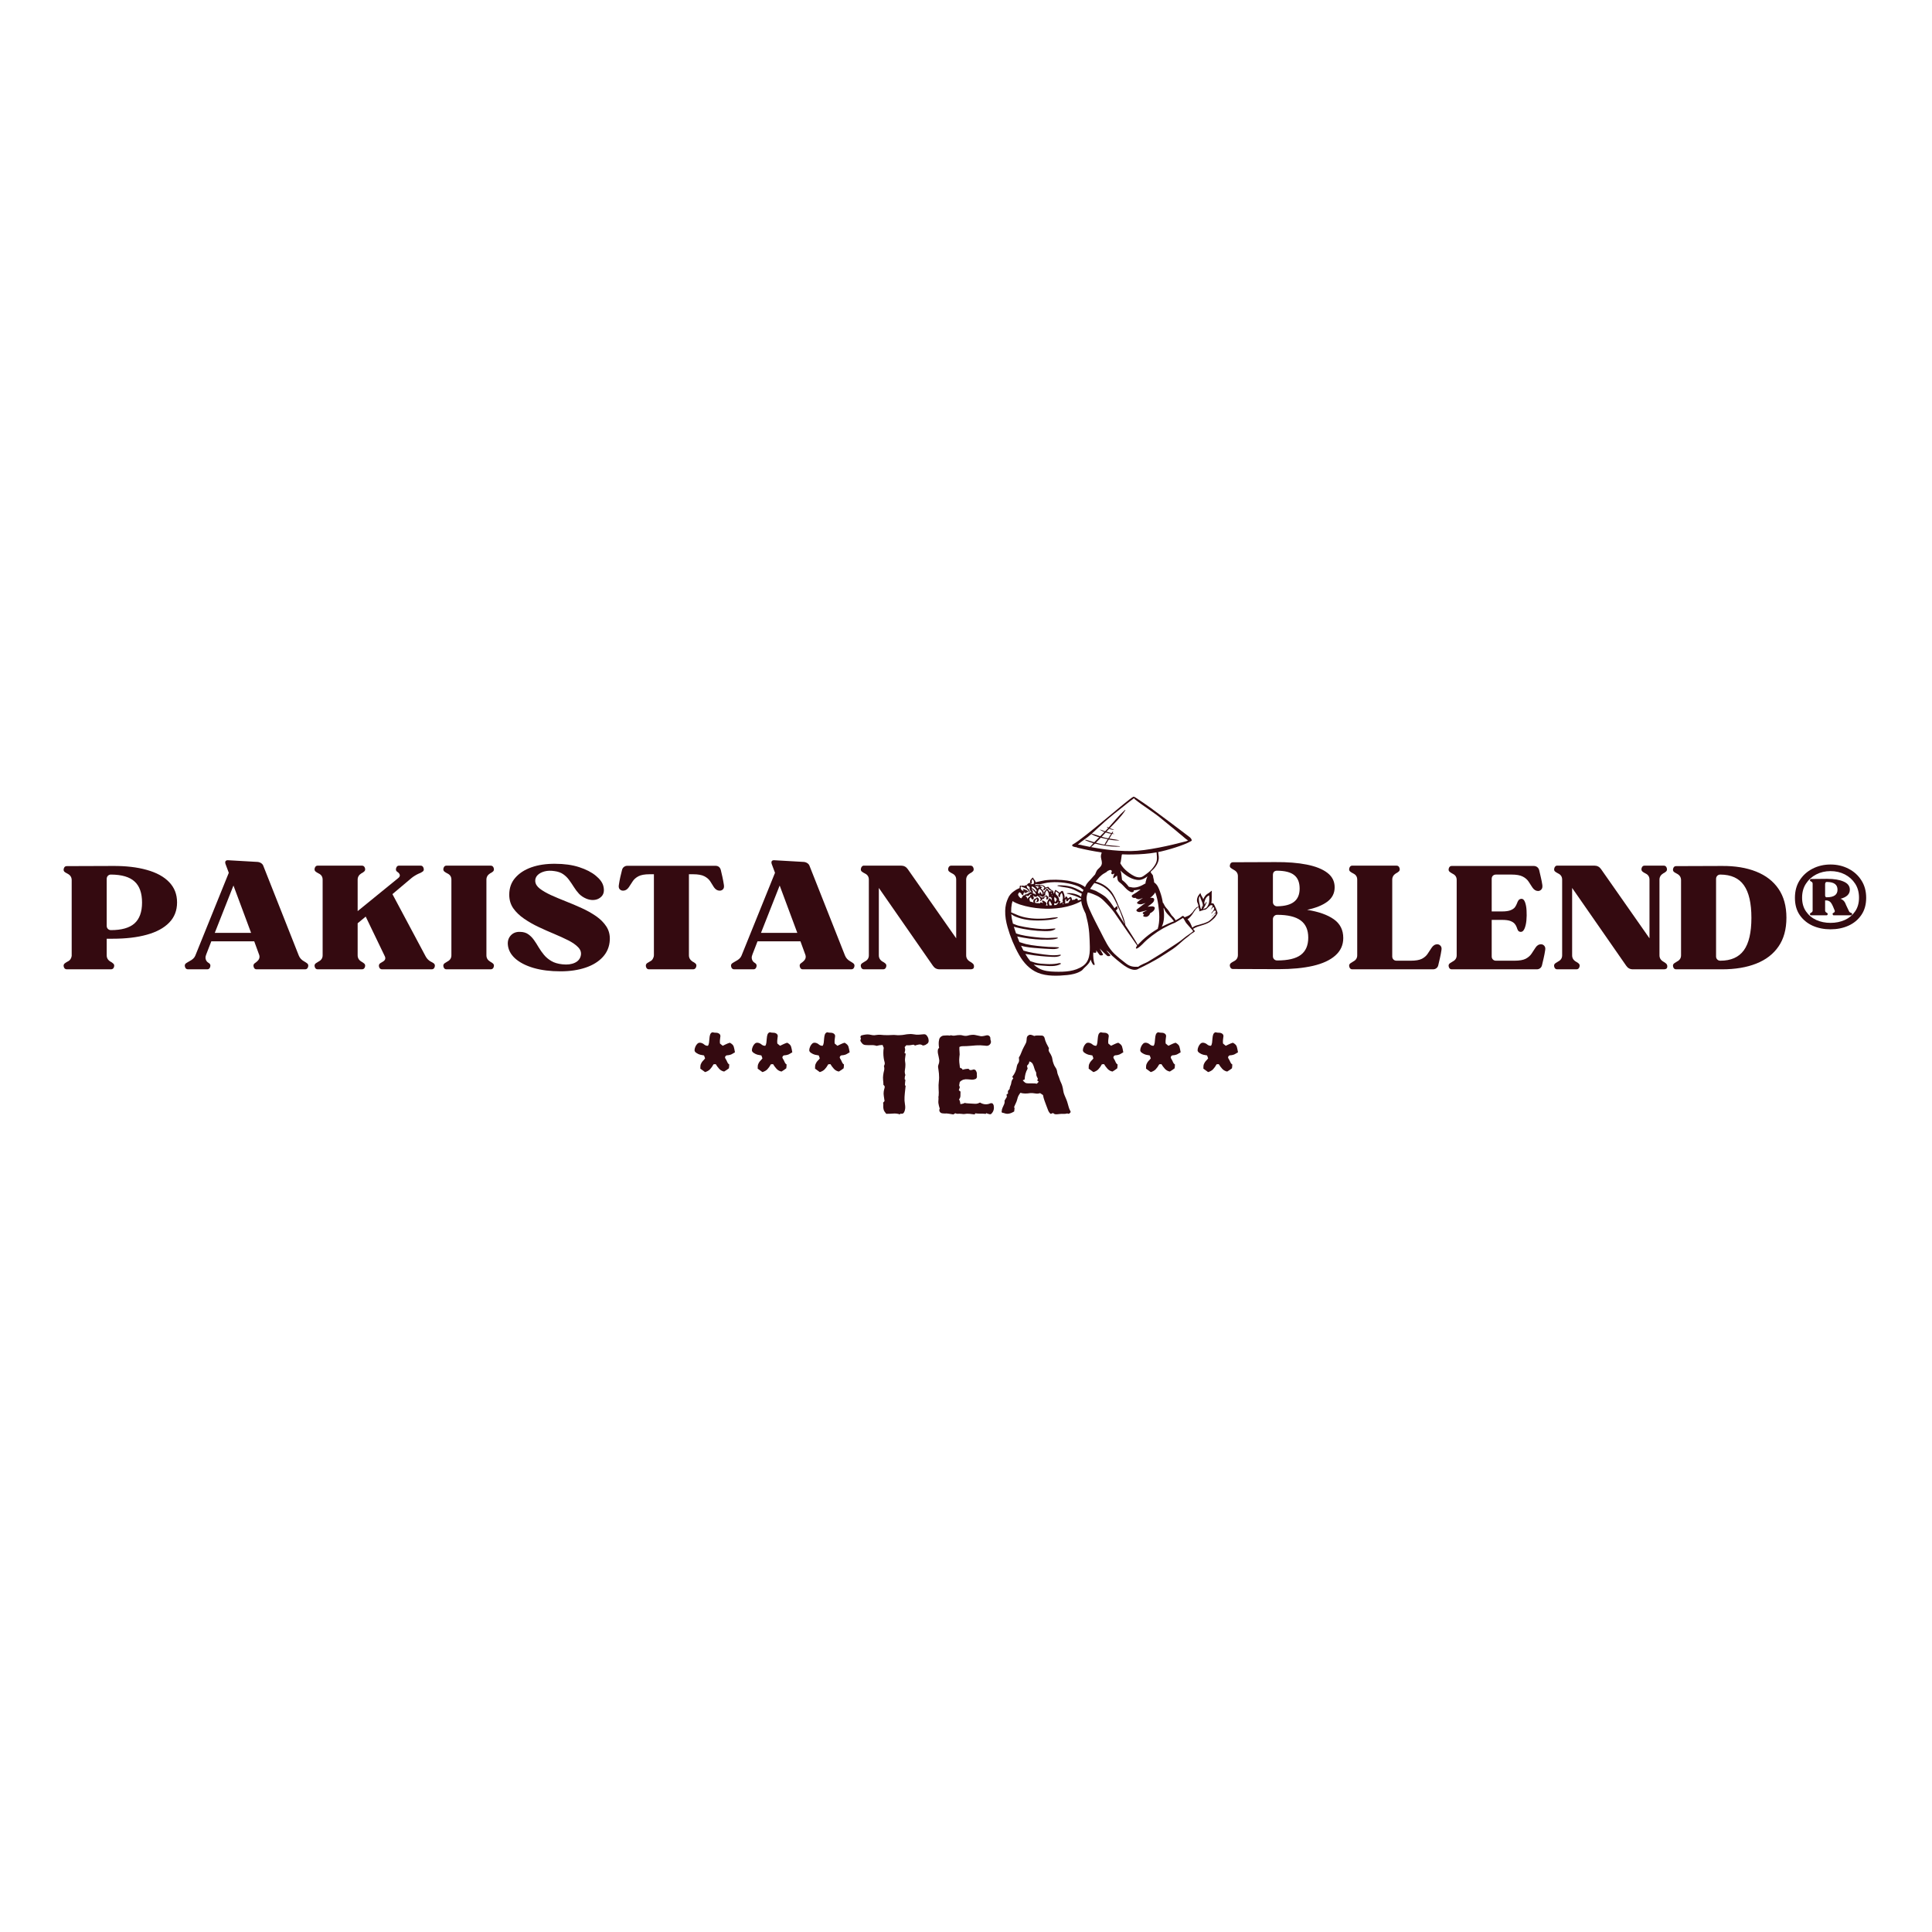 <svg xmlns="http://www.w3.org/2000/svg" xmlns:xlink="http://www.w3.org/1999/xlink" width="500" zoomAndPan="magnify" viewBox="0 0 375 375" height="500" preserveAspectRatio="xMidYMid meet" version="1.2"><defs><clipPath id="4f84420364"><path d="M 195.074 154.621 L 236.266 154.621 L 236.266 189.871 L 195.074 189.871 Z M 195.074 154.621 "/></clipPath></defs><g id="21ae297dc4"><g style="fill:#340a10;fill-opacity:1;"><g transform="translate(2.091, 188.144)"><path style="stroke:none" d=""/></g></g><g style="fill:#340a10;fill-opacity:1;"><g transform="translate(11.805, 188.144)"><path style="stroke:none" d="M 0.812 -18.844 C 0.562 -19.008 0.484 -19.25 0.578 -19.562 C 0.672 -19.875 0.859 -20.031 1.141 -20.031 L 10.047 -20.062 C 12.598 -20.082 14.812 -19.828 16.688 -19.297 C 18.57 -18.773 20.02 -17.984 21.031 -16.922 C 22.051 -15.867 22.562 -14.555 22.562 -12.984 C 22.562 -11.41 22.051 -10.102 21.031 -9.062 C 20.02 -8.02 18.578 -7.238 16.703 -6.719 C 14.836 -6.195 12.617 -5.938 10.047 -5.938 L 8.906 -5.938 L 8.906 -2.719 C 8.906 -2.195 9.145 -1.789 9.625 -1.5 C 9.719 -1.457 9.801 -1.41 9.875 -1.359 C 9.945 -1.305 10.02 -1.25 10.094 -1.188 C 10.344 -1.02 10.422 -0.781 10.328 -0.469 C 10.234 -0.156 10.035 0 9.734 0 L 1.172 0 C 0.867 0 0.672 -0.156 0.578 -0.469 C 0.484 -0.781 0.562 -1.02 0.812 -1.188 C 0.883 -1.25 0.969 -1.305 1.062 -1.359 C 1.164 -1.41 1.266 -1.469 1.359 -1.531 C 1.566 -1.625 1.738 -1.77 1.875 -1.969 C 2.008 -2.176 2.086 -2.391 2.109 -2.609 L 2.109 -17.312 C 2.109 -17.852 1.859 -18.258 1.359 -18.531 C 1.242 -18.594 1.141 -18.648 1.047 -18.703 C 0.961 -18.754 0.883 -18.801 0.812 -18.844 Z M 8.906 -17.031 L 8.906 -8.438 C 8.906 -8.195 8.984 -8 9.141 -7.844 C 9.297 -7.688 9.492 -7.609 9.734 -7.609 C 11.797 -7.609 13.316 -8.039 14.297 -8.906 C 15.273 -9.781 15.766 -11.129 15.766 -12.953 C 15.766 -14.805 15.281 -16.172 14.312 -17.047 C 13.352 -17.93 11.828 -18.379 9.734 -18.391 C 9.492 -18.391 9.297 -18.312 9.141 -18.156 C 8.984 -18 8.906 -17.789 8.906 -17.531 Z M 8.906 -17.031 "/></g></g><g style="fill:#340a10;fill-opacity:1;"><g transform="translate(35.189, 188.144)"><path style="stroke:none" d="M 1.297 0 C 1.004 0 0.812 -0.156 0.719 -0.469 C 0.625 -0.781 0.695 -1.02 0.938 -1.188 C 1.051 -1.258 1.16 -1.328 1.266 -1.391 C 1.379 -1.461 1.504 -1.535 1.641 -1.609 C 2.191 -1.891 2.551 -2.238 2.719 -2.656 L 9.219 -18.734 L 8.578 -20.453 C 8.504 -20.691 8.508 -20.875 8.594 -21 C 8.688 -21.133 8.859 -21.191 9.109 -21.172 L 14.812 -20.844 C 15.07 -20.82 15.305 -20.738 15.516 -20.594 C 15.734 -20.445 15.879 -20.25 15.953 -20 L 22.812 -2.656 C 23.008 -2.176 23.359 -1.801 23.859 -1.531 C 23.953 -1.469 24.047 -1.41 24.141 -1.359 C 24.234 -1.305 24.316 -1.25 24.391 -1.188 C 24.629 -1.02 24.703 -0.781 24.609 -0.469 C 24.516 -0.156 24.32 0 24.031 0 L 14.594 0 C 14.32 0 14.141 -0.156 14.047 -0.469 C 13.953 -0.781 14.023 -1.02 14.266 -1.188 C 14.336 -1.227 14.41 -1.281 14.484 -1.344 C 14.555 -1.406 14.629 -1.469 14.703 -1.531 C 15.129 -1.895 15.27 -2.312 15.125 -2.781 L 14.156 -5.438 L 5.828 -5.438 L 4.859 -2.938 L 4.766 -2.656 C 4.68 -2.414 4.676 -2.176 4.75 -1.938 C 4.82 -1.695 4.953 -1.504 5.141 -1.359 C 5.172 -1.336 5.207 -1.312 5.25 -1.281 C 5.301 -1.258 5.348 -1.227 5.391 -1.188 C 5.629 -1.02 5.703 -0.781 5.609 -0.469 C 5.516 -0.156 5.328 0 5.047 0 Z M 10.125 -16.266 L 6.5 -7.078 L 13.547 -7.078 Z M 10.125 -16.266 "/></g></g><g style="fill:#340a10;fill-opacity:1;"><g transform="translate(60.514, 188.144)"><path style="stroke:none" d="M 1.141 0 C 0.859 0 0.672 -0.156 0.578 -0.469 C 0.484 -0.781 0.562 -1.02 0.812 -1.188 C 0.938 -1.281 1.117 -1.395 1.359 -1.531 C 1.859 -1.789 2.109 -2.188 2.109 -2.719 L 2.109 -17.406 C 2.109 -17.957 1.859 -18.352 1.359 -18.594 C 1.117 -18.719 0.938 -18.828 0.812 -18.922 C 0.562 -19.086 0.484 -19.328 0.578 -19.641 C 0.672 -19.961 0.859 -20.125 1.141 -20.125 L 9.734 -20.125 C 10.035 -20.125 10.234 -19.961 10.328 -19.641 C 10.422 -19.328 10.344 -19.086 10.094 -18.922 C 10.02 -18.867 9.941 -18.812 9.859 -18.75 C 9.773 -18.695 9.695 -18.656 9.625 -18.625 C 9.145 -18.32 8.906 -17.914 8.906 -17.406 L 8.906 -11.297 L 16.812 -17.734 C 17.188 -18.047 17.188 -18.391 16.812 -18.766 C 16.781 -18.797 16.742 -18.82 16.703 -18.844 C 16.672 -18.875 16.625 -18.91 16.562 -18.953 C 16.344 -19.098 16.281 -19.328 16.375 -19.641 C 16.469 -19.961 16.648 -20.125 16.922 -20.125 L 21.141 -20.125 C 21.422 -20.125 21.609 -19.961 21.703 -19.641 C 21.805 -19.328 21.738 -19.098 21.5 -18.953 C 21.395 -18.879 21.273 -18.805 21.141 -18.734 C 21.016 -18.672 20.879 -18.613 20.734 -18.562 C 20.523 -18.469 20.289 -18.344 20.031 -18.188 C 19.77 -18.031 19.539 -17.867 19.344 -17.703 L 15.656 -14.594 L 22.109 -2.5 C 22.367 -2.02 22.742 -1.66 23.234 -1.422 C 23.305 -1.398 23.375 -1.363 23.438 -1.312 C 23.5 -1.27 23.566 -1.227 23.641 -1.188 C 23.879 -1.02 23.953 -0.781 23.859 -0.469 C 23.766 -0.156 23.57 0 23.281 0 L 13.656 0 C 13.352 0 13.156 -0.156 13.062 -0.469 C 12.977 -0.781 13.055 -1.02 13.297 -1.188 C 13.367 -1.227 13.445 -1.273 13.531 -1.328 C 13.613 -1.391 13.691 -1.438 13.766 -1.469 C 14.266 -1.75 14.395 -2.117 14.156 -2.578 L 10.469 -10.234 L 8.906 -8.938 L 8.906 -2.719 C 8.906 -2.195 9.145 -1.789 9.625 -1.5 C 9.695 -1.457 9.773 -1.41 9.859 -1.359 C 9.941 -1.305 10.02 -1.25 10.094 -1.188 C 10.344 -1.02 10.422 -0.781 10.328 -0.469 C 10.234 -0.156 10.035 0 9.734 0 Z M 1.141 0 "/></g></g><g style="fill:#340a10;fill-opacity:1;"><g transform="translate(84.397, 188.144)"><path style="stroke:none" d="M 2.25 0 C 1.969 0 1.781 -0.156 1.688 -0.469 C 1.594 -0.781 1.672 -1.02 1.922 -1.188 C 2.047 -1.281 2.227 -1.395 2.469 -1.531 C 2.969 -1.789 3.219 -2.188 3.219 -2.719 L 3.219 -17.406 C 3.219 -17.957 2.969 -18.352 2.469 -18.594 C 2.227 -18.719 2.047 -18.828 1.922 -18.922 C 1.672 -19.086 1.594 -19.328 1.688 -19.641 C 1.781 -19.961 1.969 -20.125 2.25 -20.125 L 10.844 -20.125 C 11.145 -20.125 11.344 -19.961 11.438 -19.641 C 11.531 -19.328 11.457 -19.086 11.219 -18.922 C 11.133 -18.867 11.051 -18.812 10.969 -18.75 C 10.883 -18.695 10.805 -18.656 10.734 -18.625 C 10.254 -18.32 10.016 -17.914 10.016 -17.406 L 10.016 -2.719 C 10.016 -2.195 10.254 -1.789 10.734 -1.5 C 10.805 -1.457 10.883 -1.41 10.969 -1.359 C 11.051 -1.305 11.133 -1.25 11.219 -1.188 C 11.457 -1.02 11.531 -0.781 11.438 -0.469 C 11.344 -0.156 11.145 0 10.844 0 Z M 2.25 0 "/></g></g><g style="fill:#340a10;fill-opacity:1;"><g transform="translate(97.517, 188.144)"><path style="stroke:none" d="M 1.047 -4.891 C 1.016 -5.586 1.223 -6.164 1.672 -6.625 C 2.129 -7.094 2.727 -7.305 3.469 -7.266 C 4.094 -7.254 4.613 -7.098 5.031 -6.797 C 5.445 -6.504 5.812 -6.133 6.125 -5.688 C 6.445 -5.238 6.754 -4.758 7.047 -4.25 C 7.348 -3.75 7.691 -3.266 8.078 -2.797 C 8.461 -2.336 8.938 -1.941 9.5 -1.609 C 10.062 -1.273 10.781 -1.062 11.656 -0.969 C 12.613 -0.863 13.422 -0.969 14.078 -1.281 C 14.734 -1.594 15.117 -2.082 15.234 -2.75 C 15.328 -3.32 15.145 -3.836 14.688 -4.297 C 14.238 -4.766 13.602 -5.207 12.781 -5.625 C 11.957 -6.039 11.047 -6.457 10.047 -6.875 C 9.047 -7.289 8.035 -7.738 7.016 -8.219 C 6.004 -8.695 5.066 -9.234 4.203 -9.828 C 3.336 -10.422 2.641 -11.094 2.109 -11.844 C 1.586 -12.602 1.328 -13.484 1.328 -14.484 C 1.328 -15.773 1.711 -16.863 2.484 -17.75 C 3.254 -18.645 4.301 -19.328 5.625 -19.797 C 6.957 -20.266 8.477 -20.492 10.188 -20.484 C 12 -20.484 13.57 -20.266 14.906 -19.828 C 16.25 -19.391 17.32 -18.836 18.125 -18.172 C 18.938 -17.504 19.426 -16.832 19.594 -16.156 C 19.812 -15.281 19.691 -14.609 19.234 -14.141 C 18.785 -13.68 18.219 -13.453 17.531 -13.453 C 17.145 -13.453 16.738 -13.535 16.312 -13.703 C 15.738 -13.941 15.258 -14.258 14.875 -14.656 C 14.5 -15.062 14.164 -15.5 13.875 -15.969 C 13.582 -16.438 13.273 -16.891 12.953 -17.328 C 12.641 -17.766 12.258 -18.141 11.812 -18.453 C 11.375 -18.766 10.812 -18.969 10.125 -19.062 C 9.383 -19.176 8.727 -19.156 8.156 -19 C 7.582 -18.844 7.133 -18.598 6.812 -18.266 C 6.488 -17.93 6.344 -17.539 6.375 -17.094 C 6.414 -16.562 6.711 -16.082 7.266 -15.656 C 7.828 -15.227 8.547 -14.812 9.422 -14.406 C 10.297 -14.008 11.25 -13.609 12.281 -13.203 C 13.32 -12.797 14.352 -12.359 15.375 -11.891 C 16.406 -11.422 17.344 -10.895 18.188 -10.312 C 19.031 -9.727 19.695 -9.055 20.188 -8.297 C 20.676 -7.535 20.895 -6.664 20.844 -5.688 C 20.781 -4.414 20.332 -3.32 19.5 -2.406 C 18.676 -1.5 17.555 -0.805 16.141 -0.328 C 14.723 0.148 13.098 0.391 11.266 0.391 C 9.305 0.391 7.566 0.172 6.047 -0.266 C 4.535 -0.711 3.336 -1.332 2.453 -2.125 C 1.578 -2.926 1.109 -3.848 1.047 -4.891 Z M 1.047 -4.891 "/></g></g><g style="fill:#340a10;fill-opacity:1;"><g transform="translate(119.407, 188.144)"><path style="stroke:none" d="M 2.641 -15.922 C 2.336 -15.484 1.969 -15.266 1.531 -15.266 C 1.27 -15.266 1.051 -15.359 0.875 -15.547 C 0.695 -15.742 0.645 -16.035 0.719 -16.422 C 0.789 -16.91 0.883 -17.414 1 -17.938 C 1.125 -18.469 1.234 -18.914 1.328 -19.281 C 1.391 -19.539 1.516 -19.738 1.703 -19.875 C 1.898 -20.02 2.117 -20.094 2.359 -20.094 L 19.453 -20.094 C 20.004 -20.094 20.352 -19.82 20.5 -19.281 C 20.594 -18.914 20.695 -18.469 20.812 -17.938 C 20.926 -17.414 21.02 -16.91 21.094 -16.422 C 21.164 -16.035 21.113 -15.742 20.938 -15.547 C 20.758 -15.359 20.539 -15.266 20.281 -15.266 C 19.852 -15.266 19.484 -15.484 19.172 -15.922 C 18.93 -16.316 18.688 -16.707 18.438 -17.094 C 18.188 -17.477 17.812 -17.801 17.312 -18.062 C 16.812 -18.32 16.082 -18.453 15.125 -18.453 L 14.312 -18.453 L 14.312 -2.719 C 14.312 -2.219 14.547 -1.812 15.016 -1.5 C 15.109 -1.457 15.195 -1.41 15.281 -1.359 C 15.363 -1.305 15.441 -1.25 15.516 -1.188 C 15.754 -1.02 15.82 -0.781 15.719 -0.469 C 15.613 -0.156 15.414 0 15.125 0 L 6.547 0 C 6.266 0 6.078 -0.156 5.984 -0.469 C 5.898 -0.781 5.969 -1.02 6.188 -1.188 C 6.281 -1.25 6.375 -1.305 6.469 -1.359 C 6.562 -1.41 6.656 -1.469 6.75 -1.531 C 6.988 -1.633 7.172 -1.797 7.297 -2.016 C 7.43 -2.242 7.504 -2.477 7.516 -2.719 L 7.516 -18.453 L 6.688 -18.453 C 5.727 -18.453 5.004 -18.32 4.516 -18.062 C 4.023 -17.801 3.656 -17.477 3.406 -17.094 C 3.156 -16.707 2.898 -16.316 2.641 -15.922 Z M 2.641 -15.922 "/></g></g><g style="fill:#340a10;fill-opacity:1;"><g transform="translate(141.209, 188.144)"><path style="stroke:none" d="M 1.297 0 C 1.004 0 0.812 -0.156 0.719 -0.469 C 0.625 -0.781 0.695 -1.02 0.938 -1.188 C 1.051 -1.258 1.16 -1.328 1.266 -1.391 C 1.379 -1.461 1.504 -1.535 1.641 -1.609 C 2.191 -1.891 2.551 -2.238 2.719 -2.656 L 9.219 -18.734 L 8.578 -20.453 C 8.504 -20.691 8.508 -20.875 8.594 -21 C 8.688 -21.133 8.859 -21.191 9.109 -21.172 L 14.812 -20.844 C 15.07 -20.82 15.305 -20.738 15.516 -20.594 C 15.734 -20.445 15.879 -20.25 15.953 -20 L 22.812 -2.656 C 23.008 -2.176 23.359 -1.801 23.859 -1.531 C 23.953 -1.469 24.047 -1.41 24.141 -1.359 C 24.234 -1.305 24.316 -1.25 24.391 -1.188 C 24.629 -1.02 24.703 -0.781 24.609 -0.469 C 24.516 -0.156 24.32 0 24.031 0 L 14.594 0 C 14.32 0 14.141 -0.156 14.047 -0.469 C 13.953 -0.781 14.023 -1.02 14.266 -1.188 C 14.336 -1.227 14.41 -1.281 14.484 -1.344 C 14.555 -1.406 14.629 -1.469 14.703 -1.531 C 15.129 -1.895 15.27 -2.312 15.125 -2.781 L 14.156 -5.438 L 5.828 -5.438 L 4.859 -2.938 L 4.766 -2.656 C 4.68 -2.414 4.676 -2.176 4.75 -1.938 C 4.82 -1.695 4.953 -1.504 5.141 -1.359 C 5.172 -1.336 5.207 -1.312 5.25 -1.281 C 5.301 -1.258 5.348 -1.227 5.391 -1.188 C 5.629 -1.02 5.703 -0.781 5.609 -0.469 C 5.516 -0.156 5.328 0 5.047 0 Z M 10.125 -16.266 L 6.5 -7.078 L 13.547 -7.078 Z M 10.125 -16.266 "/></g></g><g style="fill:#340a10;fill-opacity:1;"><g transform="translate(166.534, 188.144)"><path style="stroke:none" d="M 1.141 0 C 0.859 0 0.672 -0.156 0.578 -0.469 C 0.484 -0.781 0.562 -1.02 0.812 -1.188 C 0.938 -1.281 1.117 -1.395 1.359 -1.531 C 1.859 -1.789 2.109 -2.188 2.109 -2.719 L 2.109 -17.406 C 2.109 -17.957 1.859 -18.352 1.359 -18.594 C 1.117 -18.719 0.938 -18.828 0.812 -18.922 C 0.582 -19.066 0.504 -19.285 0.578 -19.578 C 0.648 -19.879 0.805 -20.062 1.047 -20.125 L 8.359 -20.125 C 8.91 -20.125 9.344 -19.898 9.656 -19.453 L 19.062 -6.016 L 19.062 -17.406 C 19.062 -17.957 18.812 -18.352 18.312 -18.594 C 18.07 -18.719 17.891 -18.828 17.766 -18.922 C 17.523 -19.086 17.445 -19.328 17.531 -19.641 C 17.625 -19.961 17.812 -20.125 18.094 -20.125 L 21.844 -20.125 C 22.133 -20.125 22.328 -19.961 22.422 -19.641 C 22.516 -19.328 22.441 -19.086 22.203 -18.922 C 22.129 -18.867 22.051 -18.812 21.969 -18.75 C 21.895 -18.695 21.816 -18.656 21.734 -18.625 C 21.242 -18.32 21 -17.914 21 -17.406 L 21 -2.719 C 21 -2.195 21.242 -1.789 21.734 -1.5 C 21.816 -1.457 21.895 -1.41 21.969 -1.359 C 22.051 -1.305 22.129 -1.25 22.203 -1.188 C 22.441 -1.02 22.547 -0.781 22.516 -0.469 C 22.492 -0.156 22.27 0 21.844 0 L 15.844 0 C 15.289 0 14.859 -0.227 14.547 -0.688 L 4.047 -15.797 L 4.047 -2.719 C 4.047 -2.195 4.285 -1.789 4.766 -1.5 C 4.848 -1.457 4.93 -1.41 5.016 -1.359 C 5.098 -1.305 5.176 -1.25 5.25 -1.188 C 5.488 -1.02 5.562 -0.781 5.469 -0.469 C 5.375 -0.156 5.18 0 4.891 0 Z M 1.141 0 "/></g></g><g style="fill:#340a10;fill-opacity:1;"><g transform="translate(189.614, 188.144)"><path style="stroke:none" d=""/></g></g><g style="fill:#340a10;fill-opacity:1;"><g transform="translate(199.322, 188.144)"><path style="stroke:none" d=""/></g></g><g style="fill:#340a10;fill-opacity:1;"><g transform="translate(209.031, 188.144)"><path style="stroke:none" d=""/></g></g><g style="fill:#340a10;fill-opacity:1;"><g transform="translate(218.739, 188.144)"><path style="stroke:none" d=""/></g></g><g style="fill:#340a10;fill-opacity:1;"><g transform="translate(228.448, 188.144)"><path style="stroke:none" d=""/></g></g><g style="fill:#340a10;fill-opacity:1;"><g transform="translate(238.165, 188.144)"><path style="stroke:none" d="M 1.141 -0.062 C 0.859 -0.062 0.672 -0.219 0.578 -0.531 C 0.484 -0.844 0.562 -1.082 0.812 -1.25 C 0.938 -1.344 1.117 -1.453 1.359 -1.578 C 1.859 -1.836 2.109 -2.238 2.109 -2.781 L 2.109 -18.094 C 2.109 -18.613 1.859 -19.008 1.359 -19.281 C 1.117 -19.414 0.938 -19.531 0.812 -19.625 C 0.562 -19.77 0.484 -20 0.578 -20.312 C 0.672 -20.625 0.859 -20.781 1.141 -20.781 L 9.359 -20.812 C 11.723 -20.832 13.766 -20.672 15.484 -20.328 C 17.203 -19.984 18.531 -19.453 19.469 -18.734 C 20.414 -18.016 20.891 -17.078 20.891 -15.922 C 20.891 -14.773 20.422 -13.848 19.484 -13.141 C 18.555 -12.441 17.242 -11.91 15.547 -11.547 C 17.773 -11.191 19.5 -10.582 20.719 -9.719 C 21.945 -8.863 22.562 -7.648 22.562 -6.078 C 22.562 -4.723 22.051 -3.594 21.031 -2.688 C 20.02 -1.781 18.57 -1.109 16.688 -0.672 C 14.812 -0.242 12.598 -0.031 10.047 -0.031 Z M 8.906 -2.547 C 8.906 -2.305 8.984 -2.109 9.141 -1.953 C 9.297 -1.797 9.492 -1.719 9.734 -1.719 C 11.828 -1.719 13.352 -2.078 14.312 -2.797 C 15.281 -3.523 15.766 -4.645 15.766 -6.156 C 15.766 -7.656 15.273 -8.766 14.297 -9.484 C 13.316 -10.211 11.797 -10.578 9.734 -10.578 C 9.492 -10.578 9.297 -10.492 9.141 -10.328 C 8.984 -10.172 8.906 -9.969 8.906 -9.719 Z M 8.906 -17.781 L 8.906 -13.062 C 8.906 -12.82 8.984 -12.625 9.141 -12.469 C 9.297 -12.312 9.492 -12.234 9.734 -12.234 C 11.211 -12.254 12.305 -12.547 13.016 -13.109 C 13.734 -13.672 14.094 -14.523 14.094 -15.672 C 14.094 -16.859 13.742 -17.727 13.047 -18.281 C 12.359 -18.844 11.254 -19.129 9.734 -19.141 C 9.18 -19.141 8.906 -18.852 8.906 -18.281 Z M 8.906 -17.781 "/></g></g><g style="fill:#340a10;fill-opacity:1;"><g transform="translate(261.326, 188.144)"><path style="stroke:none" d="M 0.812 -18.922 C 0.562 -19.086 0.484 -19.328 0.578 -19.641 C 0.672 -19.961 0.859 -20.125 1.141 -20.125 L 9.734 -20.125 C 10.035 -20.125 10.234 -19.961 10.328 -19.641 C 10.422 -19.328 10.344 -19.086 10.094 -18.922 C 10.02 -18.867 9.941 -18.812 9.859 -18.75 C 9.773 -18.695 9.695 -18.656 9.625 -18.625 C 9.145 -18.32 8.906 -17.914 8.906 -17.406 L 8.906 -2.5 C 8.906 -2.258 8.984 -2.062 9.141 -1.906 C 9.297 -1.75 9.492 -1.672 9.734 -1.672 L 12.484 -1.672 C 13.453 -1.672 14.18 -1.797 14.672 -2.047 C 15.16 -2.305 15.531 -2.629 15.781 -3.016 C 16.039 -3.41 16.289 -3.789 16.531 -4.156 C 16.832 -4.625 17.207 -4.859 17.656 -4.859 C 17.906 -4.859 18.117 -4.754 18.297 -4.547 C 18.473 -4.348 18.523 -4.062 18.453 -3.688 C 18.379 -3.188 18.281 -2.672 18.156 -2.141 C 18.039 -1.617 17.938 -1.176 17.844 -0.812 C 17.789 -0.562 17.672 -0.363 17.484 -0.219 C 17.297 -0.07 17.07 0 16.812 0 L 1.141 0 C 0.859 0 0.672 -0.156 0.578 -0.469 C 0.484 -0.781 0.562 -1.02 0.812 -1.188 C 0.938 -1.281 1.117 -1.395 1.359 -1.531 C 1.859 -1.789 2.109 -2.188 2.109 -2.719 L 2.109 -17.406 C 2.109 -17.957 1.859 -18.352 1.359 -18.594 C 1.117 -18.719 0.938 -18.828 0.812 -18.922 Z M 0.812 -18.922 "/></g></g><g style="fill:#340a10;fill-opacity:1;"><g transform="translate(280.632, 188.144)"><path style="stroke:none" d="M 0.812 -18.875 C 0.562 -19.039 0.484 -19.281 0.578 -19.594 C 0.672 -19.906 0.859 -20.062 1.141 -20.062 L 17.062 -20.062 C 17.32 -20.062 17.547 -19.988 17.734 -19.844 C 17.93 -19.695 18.062 -19.492 18.125 -19.234 C 18.219 -18.859 18.32 -18.41 18.438 -17.891 C 18.562 -17.379 18.66 -16.875 18.734 -16.375 C 18.785 -15.988 18.723 -15.695 18.547 -15.5 C 18.367 -15.301 18.156 -15.203 17.906 -15.203 C 17.488 -15.203 17.125 -15.426 16.812 -15.875 C 16.57 -16.258 16.32 -16.645 16.062 -17.031 C 15.801 -17.426 15.426 -17.75 14.938 -18 C 14.445 -18.258 13.723 -18.391 12.766 -18.391 L 9.734 -18.391 C 9.492 -18.391 9.297 -18.316 9.141 -18.172 C 8.984 -18.023 8.906 -17.82 8.906 -17.562 L 8.906 -11.234 L 10.906 -11.234 C 11.625 -11.234 12.176 -11.312 12.562 -11.469 C 12.957 -11.625 13.242 -11.82 13.422 -12.062 C 13.598 -12.312 13.727 -12.555 13.812 -12.797 C 13.895 -13.035 13.992 -13.238 14.109 -13.406 C 14.234 -13.57 14.426 -13.664 14.688 -13.688 C 14.977 -13.695 15.207 -13.477 15.375 -13.031 C 15.539 -12.594 15.641 -12.051 15.672 -11.406 C 15.711 -10.758 15.703 -10.113 15.641 -9.469 C 15.578 -8.832 15.453 -8.301 15.266 -7.875 C 15.078 -7.457 14.836 -7.254 14.547 -7.266 C 14.285 -7.285 14.109 -7.379 14.016 -7.547 C 13.922 -7.711 13.836 -7.91 13.766 -8.141 C 13.691 -8.367 13.566 -8.594 13.391 -8.812 C 13.211 -9.039 12.93 -9.227 12.547 -9.375 C 12.172 -9.52 11.625 -9.594 10.906 -9.594 L 8.906 -9.594 L 8.906 -2.5 C 8.906 -2.258 8.984 -2.062 9.141 -1.906 C 9.297 -1.75 9.492 -1.672 9.734 -1.672 L 13.312 -1.672 C 14.281 -1.672 15.008 -1.797 15.5 -2.047 C 15.988 -2.305 16.363 -2.629 16.625 -3.016 C 16.883 -3.41 17.133 -3.789 17.375 -4.156 C 17.664 -4.625 18.035 -4.859 18.484 -4.859 C 18.742 -4.859 18.957 -4.754 19.125 -4.547 C 19.301 -4.348 19.352 -4.062 19.281 -3.688 C 19.207 -3.188 19.109 -2.672 18.984 -2.141 C 18.867 -1.617 18.766 -1.176 18.672 -0.812 C 18.617 -0.562 18.5 -0.363 18.312 -0.219 C 18.125 -0.07 17.906 0 17.656 0 L 1.141 0 C 0.859 0 0.672 -0.156 0.578 -0.469 C 0.484 -0.781 0.562 -1.02 0.812 -1.188 C 0.938 -1.281 1.117 -1.395 1.359 -1.531 C 1.859 -1.789 2.109 -2.188 2.109 -2.719 L 2.109 -17.344 C 2.109 -17.895 1.859 -18.289 1.359 -18.531 C 1.117 -18.664 0.938 -18.781 0.812 -18.875 Z M 0.812 -18.875 "/></g></g><g style="fill:#340a10;fill-opacity:1;"><g transform="translate(301.103, 188.144)"><path style="stroke:none" d="M 1.141 0 C 0.859 0 0.672 -0.156 0.578 -0.469 C 0.484 -0.781 0.562 -1.02 0.812 -1.188 C 0.938 -1.281 1.117 -1.395 1.359 -1.531 C 1.859 -1.789 2.109 -2.188 2.109 -2.719 L 2.109 -17.406 C 2.109 -17.957 1.859 -18.352 1.359 -18.594 C 1.117 -18.719 0.938 -18.828 0.812 -18.922 C 0.582 -19.066 0.504 -19.285 0.578 -19.578 C 0.648 -19.879 0.805 -20.062 1.047 -20.125 L 8.359 -20.125 C 8.91 -20.125 9.344 -19.898 9.656 -19.453 L 19.062 -6.016 L 19.062 -17.406 C 19.062 -17.957 18.812 -18.352 18.312 -18.594 C 18.07 -18.719 17.891 -18.828 17.766 -18.922 C 17.523 -19.086 17.445 -19.328 17.531 -19.641 C 17.625 -19.961 17.812 -20.125 18.094 -20.125 L 21.844 -20.125 C 22.133 -20.125 22.328 -19.961 22.422 -19.641 C 22.516 -19.328 22.441 -19.086 22.203 -18.922 C 22.129 -18.867 22.051 -18.812 21.969 -18.75 C 21.895 -18.695 21.816 -18.656 21.734 -18.625 C 21.242 -18.32 21 -17.914 21 -17.406 L 21 -2.719 C 21 -2.195 21.242 -1.789 21.734 -1.5 C 21.816 -1.457 21.895 -1.41 21.969 -1.359 C 22.051 -1.305 22.129 -1.25 22.203 -1.188 C 22.441 -1.02 22.547 -0.781 22.516 -0.469 C 22.492 -0.156 22.27 0 21.844 0 L 15.844 0 C 15.289 0 14.859 -0.227 14.547 -0.688 L 4.047 -15.797 L 4.047 -2.719 C 4.047 -2.195 4.285 -1.789 4.766 -1.5 C 4.848 -1.457 4.93 -1.41 5.016 -1.359 C 5.098 -1.305 5.176 -1.25 5.25 -1.188 C 5.488 -1.02 5.562 -0.781 5.469 -0.469 C 5.375 -0.156 5.18 0 4.891 0 Z M 1.141 0 "/></g></g><g style="fill:#340a10;fill-opacity:1;"><g transform="translate(324.181, 188.144)"><path style="stroke:none" d="M 0.812 -18.844 C 0.562 -19.008 0.484 -19.25 0.578 -19.562 C 0.672 -19.875 0.859 -20.031 1.141 -20.031 L 10.047 -20.062 C 12.598 -20.082 14.812 -19.719 16.688 -18.969 C 18.57 -18.219 20.02 -17.098 21.031 -15.609 C 22.051 -14.117 22.562 -12.254 22.562 -10.016 C 22.562 -7.773 22.051 -5.914 21.031 -4.438 C 20.02 -2.957 18.578 -1.848 16.703 -1.109 C 14.836 -0.367 12.617 0 10.047 0 L 1.141 0 C 0.859 0 0.672 -0.156 0.578 -0.469 C 0.484 -0.781 0.562 -1.02 0.812 -1.188 C 0.938 -1.281 1.117 -1.395 1.359 -1.531 C 1.859 -1.789 2.109 -2.188 2.109 -2.719 L 2.109 -17.312 C 2.109 -17.852 1.859 -18.258 1.359 -18.531 C 1.242 -18.594 1.141 -18.648 1.047 -18.703 C 0.961 -18.754 0.883 -18.801 0.812 -18.844 Z M 8.906 -2.5 C 8.906 -2.258 8.984 -2.062 9.141 -1.906 C 9.297 -1.75 9.492 -1.672 9.734 -1.672 C 11.797 -1.672 13.316 -2.344 14.297 -3.688 C 15.273 -5.039 15.766 -7.141 15.766 -9.984 C 15.766 -12.836 15.281 -14.945 14.312 -16.312 C 13.352 -17.688 11.828 -18.379 9.734 -18.391 C 9.492 -18.391 9.297 -18.312 9.141 -18.156 C 8.984 -18 8.906 -17.789 8.906 -17.531 Z M 8.906 -2.5 "/></g></g><g style="fill:#340a10;fill-opacity:1;"><g transform="translate(347.426, 188.144)"><path style="stroke:none" d="M 7.875 -7.766 C 6.602 -7.766 5.441 -8 4.391 -8.469 C 3.348 -8.945 2.516 -9.641 1.891 -10.547 C 1.273 -11.453 0.969 -12.562 0.969 -13.875 C 0.969 -15.188 1.273 -16.32 1.891 -17.281 C 2.516 -18.25 3.348 -19 4.391 -19.531 C 5.441 -20.07 6.602 -20.344 7.875 -20.344 C 9.156 -20.344 10.316 -20.07 11.359 -19.531 C 12.41 -19 13.242 -18.25 13.859 -17.281 C 14.484 -16.32 14.797 -15.188 14.797 -13.875 C 14.797 -12.562 14.484 -11.453 13.859 -10.547 C 13.242 -9.641 12.41 -8.945 11.359 -8.469 C 10.316 -8 9.156 -7.766 7.875 -7.766 Z M 2.359 -13.906 C 2.359 -12.863 2.609 -11.977 3.109 -11.25 C 3.609 -10.52 4.273 -9.961 5.109 -9.578 C 5.941 -9.203 6.863 -9.016 7.875 -9.016 C 8.895 -9.016 9.82 -9.203 10.656 -9.578 C 11.488 -9.961 12.156 -10.52 12.656 -11.25 C 13.156 -11.977 13.406 -12.863 13.406 -13.906 C 13.406 -14.957 13.156 -15.863 12.656 -16.625 C 12.156 -17.395 11.488 -17.992 10.656 -18.422 C 9.82 -18.848 8.895 -19.062 7.875 -19.062 C 6.863 -19.062 5.941 -18.848 5.109 -18.422 C 4.273 -17.992 3.609 -17.395 3.109 -16.625 C 2.609 -15.863 2.359 -14.957 2.359 -13.906 Z M 4.078 -10.484 C 3.984 -10.484 3.922 -10.539 3.891 -10.656 C 3.867 -10.77 3.895 -10.852 3.969 -10.906 C 4.008 -10.926 4.039 -10.941 4.062 -10.953 C 4.094 -10.973 4.125 -10.992 4.156 -11.016 C 4.32 -11.109 4.406 -11.238 4.406 -11.406 L 4.406 -16.594 C 4.406 -16.801 4.32 -16.941 4.156 -17.016 C 4.102 -17.047 4.039 -17.082 3.969 -17.125 C 3.895 -17.176 3.867 -17.254 3.891 -17.359 C 3.922 -17.473 3.984 -17.531 4.078 -17.531 L 7.219 -17.562 C 8.562 -17.562 9.629 -17.383 10.422 -17.031 C 11.223 -16.688 11.625 -16.16 11.625 -15.453 C 11.625 -14.586 11.016 -14 9.797 -13.688 C 9.992 -13.645 10.191 -13.531 10.391 -13.344 C 10.586 -13.156 10.75 -12.879 10.875 -12.516 L 11.453 -11.297 C 11.535 -11.129 11.648 -11.023 11.797 -10.984 C 11.867 -10.953 11.93 -10.926 11.984 -10.906 C 12.078 -10.852 12.098 -10.77 12.047 -10.656 C 12.004 -10.539 11.938 -10.484 11.844 -10.484 L 8.484 -10.484 C 8.398 -10.484 8.336 -10.539 8.297 -10.656 C 8.254 -10.77 8.273 -10.852 8.359 -10.906 C 8.43 -10.945 8.492 -10.984 8.547 -11.016 C 8.691 -11.109 8.738 -11.238 8.688 -11.406 L 8.359 -12.203 C 8.129 -12.723 7.91 -13.047 7.703 -13.172 C 7.504 -13.305 7.273 -13.375 7.016 -13.375 L 6.828 -13.375 L 6.828 -11.438 C 6.828 -11.25 6.91 -11.109 7.078 -11.016 C 7.109 -10.992 7.141 -10.973 7.172 -10.953 C 7.203 -10.941 7.227 -10.926 7.25 -10.906 C 7.332 -10.852 7.352 -10.77 7.312 -10.656 C 7.281 -10.539 7.211 -10.484 7.109 -10.484 Z M 6.828 -14.312 C 6.828 -14.227 6.859 -14.145 6.922 -14.062 C 6.984 -13.988 7.062 -13.961 7.156 -13.984 C 8.539 -13.984 9.234 -14.473 9.234 -15.453 C 9.234 -16.43 8.578 -16.93 7.266 -16.953 C 6.973 -16.992 6.828 -16.848 6.828 -16.516 Z M 6.828 -14.312 "/></g></g><g style="fill:#340a10;fill-opacity:1;"><g transform="translate(363.192, 188.144)"><path style="stroke:none" d=""/></g></g><path style=" stroke:none;fill-rule:nonzero;fill:#340a10;fill-opacity:1;" d="M 200.574 174.793 C 200.613 174.672 200.691 174.574 200.797 174.504 C 200.875 174.449 201.105 174.391 201.168 174.301 C 201.117 174.188 201.359 174.176 201.43 174.234 C 201.566 174.348 201.664 174.535 201.656 174.719 C 201.645 174.93 201.492 175.031 201.309 175.09 C 201.258 175.105 201.086 175.086 201.156 175 C 201.27 174.852 201.348 174.656 201.293 174.488 C 201.188 174.555 201.059 174.609 201.008 174.656 C 200.895 174.766 200.891 174.895 200.918 175.039 C 200.934 175.125 200.914 175.195 200.816 175.215 C 200.566 175.27 200.527 174.961 200.574 174.793 "/><g clip-rule="nonzero" clip-path="url(#4f84420364)"><path style=" stroke:none;fill-rule:nonzero;fill:#340a10;fill-opacity:1;" d="M 196.273 177.086 C 196.852 177.305 197.398 177.602 197.988 177.797 C 198.703 178.039 199.461 178.18 200.211 178.254 C 201.027 178.336 201.852 178.344 202.672 178.301 C 203.246 178.27 203.812 178.176 204.387 178.109 C 204.387 178.105 204.391 178.098 204.402 178.098 C 204.418 178.098 204.43 178.098 204.441 178.098 C 204.449 178.098 204.453 178.102 204.453 178.102 C 204.703 178.074 204.949 178.051 205.195 178.043 C 205.289 178.039 205.371 178.129 205.258 178.176 C 204.461 178.508 203.523 178.57 202.672 178.629 C 201.762 178.691 200.852 178.688 199.945 178.602 C 199.172 178.523 198.402 178.379 197.668 178.125 C 197.219 177.973 196.676 177.766 196.289 177.43 C 196.336 178.055 196.449 178.668 196.609 179.273 C 196.977 179.418 197.336 179.59 197.734 179.684 C 198.473 179.859 199.223 179.996 199.973 180.105 C 200.734 180.211 201.504 180.289 202.273 180.328 C 203.102 180.371 203.887 180.281 204.715 180.215 C 204.777 180.211 204.938 180.258 204.832 180.336 C 204.266 180.754 203.41 180.742 202.738 180.73 C 201.836 180.719 200.926 180.645 200.031 180.527 C 199.098 180.406 198.164 180.23 197.25 179.996 C 197.125 179.965 196.957 179.926 196.781 179.879 C 196.816 179.988 196.852 180.102 196.891 180.211 C 196.996 180.527 197.105 180.848 197.219 181.172 C 198.355 181.594 199.719 181.75 200.887 181.895 C 201.605 181.988 202.328 182.039 203.055 182.059 C 203.773 182.078 204.477 181.988 205.191 181.984 C 205.293 181.984 205.395 182.082 205.262 182.137 C 204.691 182.375 204.012 182.375 203.398 182.387 C 202.594 182.406 201.789 182.375 200.992 182.309 C 200.223 182.246 199.449 182.16 198.695 182.012 C 198.297 181.938 197.859 181.863 197.434 181.762 C 197.574 182.129 197.719 182.496 197.871 182.859 C 198.285 182.965 198.699 183.145 199.109 183.238 C 199.828 183.402 200.555 183.512 201.285 183.594 C 202.027 183.68 202.77 183.738 203.516 183.793 C 204.172 183.844 204.836 183.805 205.488 183.875 C 205.543 183.879 205.594 183.934 205.531 183.973 C 205.051 184.273 204.406 184.219 203.859 184.195 C 203.094 184.164 202.324 184.117 201.559 184.055 C 200.496 183.969 199.262 183.891 198.184 183.562 C 198.332 183.883 198.488 184.199 198.652 184.508 C 198.973 184.598 199.289 184.695 199.613 184.77 C 200.273 184.926 200.949 185.031 201.621 185.121 C 202.965 185.305 204.406 185.555 205.746 185.312 C 205.82 185.297 206 185.367 205.879 185.445 C 205.418 185.754 204.809 185.75 204.273 185.73 C 203.488 185.703 202.703 185.645 201.922 185.566 C 201.121 185.488 200.324 185.379 199.531 185.23 C 199.395 185.203 199.215 185.184 199.02 185.16 C 199.168 185.414 199.324 185.664 199.488 185.902 C 199.645 186.129 199.812 186.348 199.988 186.559 C 200.273 186.641 200.547 186.746 200.84 186.832 C 201.57 187.047 202.359 187.082 203.113 187.121 C 203.797 187.16 204.473 187.141 205.148 187.031 C 205.375 186.996 205.742 186.844 205.938 187.031 C 205.953 187.051 205.945 187.074 205.926 187.082 C 204.977 187.664 203.613 187.523 202.555 187.441 C 202.016 187.402 201.293 187.375 200.633 187.223 C 200.926 187.488 201.242 187.727 201.586 187.922 C 202.57 188.488 203.703 188.578 204.812 188.609 C 206.688 188.656 208.629 188.57 210.188 187.5 C 210.281 187.43 210.41 187.328 210.469 187.273 C 211.754 186.16 211.543 184.105 211.5 182.547 C 211.473 181.602 211.395 180.648 211.25 179.715 C 211.129 178.914 210.898 178.133 210.719 177.348 C 210.539 176.984 210.367 176.617 210.219 176.25 C 210.055 175.848 209.926 175.383 209.871 174.906 C 207.566 176.199 204.652 176.52 202.066 176.34 C 200.676 176.246 199.297 175.996 197.969 175.57 C 197.684 175.477 197.031 175.234 196.539 174.902 C 196.488 175.078 196.426 175.254 196.391 175.434 C 196.297 175.938 196.258 176.453 196.266 176.969 C 196.266 177.008 196.27 177.047 196.273 177.086 Z M 213.691 180.996 C 214.457 182.469 215.113 183.996 216.32 185.148 C 216.938 185.738 217.918 186.535 218.602 187.043 C 219.34 187.594 219.969 187.695 220.926 187.652 C 221.5 187.207 222.484 186.883 222.773 186.699 C 223.094 186.492 223.699 186.141 224.023 185.938 C 225.012 185.324 225.891 184.801 226.852 184.141 C 227.699 183.562 228.957 182.824 229.727 182.145 C 230.258 181.68 231.098 181.191 231.602 180.746 C 231.309 180.332 230.57 179.586 230.258 179.184 C 230.078 178.957 229.82 178.371 229.621 178.164 C 229.621 178.184 228.098 179.086 228.082 179.09 C 227.664 179.254 227.254 179.438 226.848 179.629 C 226.086 179.992 225.355 180.402 224.652 180.867 C 223.941 181.344 223.262 181.863 222.613 182.422 C 221.992 182.953 221.426 183.727 220.699 184.098 C 220.656 184.121 220.457 184.141 220.473 184.043 C 220.508 183.852 220.602 183.691 220.719 183.539 C 220.664 183.43 220.543 183.277 220.527 183.254 C 220.125 182.723 219.91 182.312 219.523 181.801 C 219.172 181.328 218.84 180.836 218.504 180.348 C 217.797 179.332 217.059 178.23 216.348 177.215 C 215.738 176.344 214.969 175.551 214.211 174.797 C 213.824 174.414 213.406 174.102 212.918 173.867 C 212.82 173.82 211.727 173.301 211.141 173.223 C 211.027 173.508 210.941 173.805 210.914 174.121 C 210.848 174.902 211.094 175.66 211.406 176.367 C 212.094 177.938 212.906 179.473 213.691 180.996 Z M 231.43 180.07 C 231.438 180.07 231.52 180 231.527 180 C 231.871 179.68 232.332 179.605 232.797 179.477 C 233.461 179.293 233.941 179.156 234.535 178.855 C 234.543 178.848 234.555 178.844 234.566 178.84 C 235.047 178.512 235.414 178.102 235.777 177.652 C 235.785 177.641 235.797 177.633 235.812 177.625 C 235.875 177.551 235.93 177.477 235.992 177.402 C 236.027 177.281 235.949 177.164 235.984 177.043 C 236.027 176.895 235.898 176.754 235.902 176.723 C 235.832 176.633 235.766 176.539 235.699 176.445 C 235.633 176.352 235.688 176.242 235.602 176.125 C 235.551 176.066 235.477 176.035 235.363 176.098 C 235.355 176.082 235.383 175.941 235.391 175.934 C 235.359 175.863 235.332 175.793 235.309 175.719 C 235.203 175.688 235.102 175.688 234.992 175.699 C 234.988 175.699 234.988 175.703 234.984 175.703 C 234.953 175.719 234.922 175.738 234.891 175.754 C 234.793 175.852 234.547 176.062 234.5 176.113 C 234.418 176.199 234.324 176.293 234.223 176.383 C 234.152 176.438 234.094 176.492 234.066 176.504 C 233.965 176.574 233.723 176.59 233.613 176.613 C 233.406 176.719 232.852 176.852 232.77 176.891 C 232.719 176.914 232.766 176.773 232.816 176.73 C 232.75 176.586 232.68 176.25 232.648 176.105 C 232.637 176.117 232.617 176.105 232.582 176.113 C 232.281 176.184 231.996 176.598 231.539 177.309 C 231.438 177.469 230.934 178.199 230.484 178.43 C 230.996 178.906 231.148 179.41 231.43 180.07 Z M 234.699 173.789 C 234.125 174.02 233.887 174.582 233.75 175.172 C 233.758 175.211 233.77 175.246 233.777 175.285 C 233.801 175.387 233.812 175.488 233.816 175.586 C 233.91 175.434 234 175.277 234.094 175.117 C 234.117 175.078 234.238 175.082 234.219 175.141 C 234.074 175.484 233.922 175.812 233.723 176.117 C 233.668 176.25 233.586 176.371 233.48 176.48 C 233.633 176.406 233.801 176.352 233.941 176.309 C 234.113 176.262 234.184 176.148 234.273 176.055 C 234.312 176.016 234.391 175.895 234.414 175.848 C 234.48 175.758 234.617 175.414 234.645 175.305 C 234.688 175.129 234.707 174.949 234.719 174.77 C 234.738 174.445 234.727 174.117 234.699 173.789 Z M 232.906 173.914 C 232.793 174.055 232.719 174.203 232.703 174.43 C 232.688 174.668 232.73 174.902 232.762 175.141 C 232.812 175.453 232.961 175.859 233.008 176.18 C 233.02 176.246 233.078 176.375 233.105 176.488 C 233.129 176.469 233.148 176.449 233.172 176.426 C 233.215 176.344 233.238 176.336 233.289 176.262 C 233.293 176.238 233.262 176.125 233.266 176.102 C 233.27 176.082 233.281 175.758 233.293 175.738 C 233.309 175.719 233.359 176.105 233.383 176.109 C 233.391 176.109 233.414 176.078 233.422 176.055 C 233.668 175.387 233.008 174.645 232.906 173.914 Z M 227.672 178.57 C 227.551 178.441 227.445 178.305 227.344 178.164 C 227.141 177.941 226.926 177.742 226.719 177.523 C 226.395 177.188 226.105 176.797 225.965 176.352 C 225.922 176.309 225.883 176.27 225.844 176.227 C 225.984 177.43 226.047 178.793 225.5 179.867 C 226.086 179.578 227.047 179.129 227.867 178.82 C 227.797 178.738 227.734 178.656 227.672 178.57 Z M 224.82 175.617 C 224.707 174.828 224.539 174.047 224.27 173.297 C 224.258 173.27 224.246 173.238 224.234 173.207 C 224.227 173.223 224.219 173.238 224.207 173.258 C 223.949 173.68 223.602 174 223.227 174.293 C 223.453 174.227 224.012 174.223 224.023 174.57 C 224.035 175.051 223.648 175.309 223.305 175.578 C 223.121 175.719 222.934 175.859 222.746 176.004 C 223.031 175.957 223.316 175.926 223.605 175.922 C 223.773 175.918 224.164 176.008 224.145 176.246 C 224.105 176.723 223.676 177.035 223.23 177.266 C 223.145 177.598 222.949 177.781 222.641 177.93 C 222.461 178.016 221.633 177.949 221.969 177.617 C 222.012 177.582 222.043 177.539 222.074 177.492 C 221.793 177.383 221.641 177.16 222.066 176.977 C 222.203 176.914 222.449 176.82 222.664 176.691 C 222.195 176.789 221.73 176.926 221.277 177.023 C 220.941 177.094 220.273 176.809 220.73 176.461 C 221.129 176.16 221.527 175.859 221.926 175.559 C 222.031 175.48 222.199 175.383 222.367 175.27 C 222.098 175.352 221.828 175.438 221.559 175.516 C 221.355 175.578 220.383 175.441 220.805 175.066 C 221.133 174.777 221.488 174.527 221.844 174.277 C 221.641 174.359 221.438 174.441 221.234 174.52 C 221.016 174.605 220.5 174.469 220.414 174.266 C 220.211 174.312 219.984 174.305 219.824 174.188 C 219.633 174.047 219.594 173.828 219.824 173.695 C 220.375 173.379 220.895 173.016 221.395 172.633 C 221.363 172.598 220.484 172.805 220.074 172.809 C 220.094 172.867 220.09 172.934 220.051 173.016 C 219.965 173.184 219.672 173.207 219.52 173.145 C 218.625 172.773 218.172 171.922 217.426 171.359 C 217.078 171.102 216.945 170.969 216.891 170.531 C 216.863 170.332 216.836 170.137 216.816 169.945 C 216.668 170.012 216.117 170.602 216.086 170.434 C 216.027 170.109 216.246 169.754 216.32 169.539 C 216.301 169.516 215.977 169.723 215.957 169.699 C 215.695 169.703 215.625 169.441 215.785 169.203 C 215.855 168.902 215.527 168.797 215.332 168.902 C 215.191 168.973 214.977 169.059 214.977 169.059 C 214.977 169.059 214.953 169.086 214.938 169.102 C 214.738 169.309 214.488 169.426 214.242 169.566 C 214 169.699 213.613 170.039 213.395 170.254 C 213.375 170.277 213.352 170.305 213.328 170.328 C 213.105 170.574 212.887 170.84 212.664 171.105 C 214.039 171.453 215.281 172.293 216.027 173.52 C 216.594 174.445 216.984 175.508 217.398 176.508 C 217.805 177.477 218.301 178.523 218.43 179.57 C 218.473 179.637 218.52 179.707 218.562 179.773 C 218.938 180.348 219.324 180.914 219.68 181.496 C 219.984 182 220.535 182.801 220.824 183.414 C 220.934 183.289 221.059 183.172 221.172 183.059 C 221.543 182.672 221.934 182.301 222.344 181.953 C 223.086 181.328 223.879 180.777 224.715 180.285 C 225.164 178.758 225.039 177.184 224.82 175.617 Z M 222.34 171.293 C 222.371 171.16 222.41 171.031 222.445 170.902 C 222.508 170.625 222.602 170.359 222.727 170.102 C 222.258 170.453 221.758 170.762 221.152 170.797 C 219.852 170.879 218.391 169.902 217.477 168.969 C 217.621 169.312 217.656 169.645 217.699 170.055 C 217.73 170.352 217.789 170.789 217.789 170.789 C 217.789 170.789 218.16 171.094 218.262 171.18 C 218.625 171.496 219.109 172.129 219.109 172.129 C 219.109 172.129 219.406 172.176 219.441 172.188 C 220.457 172.477 221.449 172 222.367 171.453 C 222.363 171.441 222.363 171.43 222.363 171.414 C 222.34 171.379 222.332 171.34 222.34 171.293 Z M 223.859 168.348 C 224.695 167.234 224.609 166.785 224.488 165.441 C 222.941 165.719 221.359 165.824 219.852 165.852 C 219.117 165.867 218.613 165.863 217.879 165.828 C 217.875 165.852 217.762 165.758 217.727 165.977 C 217.656 166.391 217.637 166.816 217.547 167.23 C 217.523 167.34 217.492 167.445 217.449 167.547 C 217.477 167.598 217.504 167.648 217.531 167.699 C 217.848 168.258 218.285 168.734 218.781 169.137 C 219.293 169.547 220.02 170.082 220.668 170.234 C 221.527 170.438 221.809 170.141 222.469 169.66 C 223.012 169.266 223.453 168.891 223.859 168.348 Z M 230.258 163.281 C 230.387 163.215 230.5 163.16 230.605 163.117 C 230.18 162.902 229.848 162.523 229.465 162.227 C 229.27 162.074 229.07 161.918 228.883 161.754 C 227.828 160.832 226.699 159.992 225.633 159.082 C 223.945 157.637 221.996 156.527 220.273 155.137 C 220.266 155.148 220.152 155 220.102 154.922 C 219.695 155.281 219.219 155.574 218.809 155.922 C 218.562 156.125 218.316 156.324 218.066 156.52 C 216.852 157.461 215.656 158.418 214.5 159.434 C 213.621 160.207 212.777 161.023 211.91 161.816 C 212.793 162.008 213.633 162.395 214.516 162.605 C 215.414 162.824 216.348 162.879 217.242 163.09 C 217.258 163.094 217.262 163.113 217.242 163.113 C 216.316 163.191 215.34 162.98 214.438 162.773 C 213.586 162.574 212.566 162.383 211.832 161.883 C 211.812 161.902 211.793 161.922 211.77 161.941 C 210.969 162.668 210.016 163.215 209.211 163.93 C 209.484 163.938 209.91 164.008 210 164.047 L 210.102 164.082 C 213.199 164.746 216.332 165.219 219.508 165.191 C 222.598 165.164 227.301 164.066 230.258 163.281 Z M 212.418 171.391 C 212.277 171.543 212.02 171.902 211.988 171.953 C 211.859 172.156 211.723 172.344 211.578 172.531 C 211.863 172.617 212.473 172.812 212.734 172.938 C 212.965 173.043 214.191 173.766 214.488 174.016 C 215.234 174.641 215.789 175.484 216.32 176.297 C 216.328 176.289 216.336 176.281 216.344 176.273 C 216.445 176.184 216.547 176.086 216.637 175.98 C 216.703 175.91 216.945 175.918 216.914 176.051 C 216.895 176.125 216.875 176.199 216.852 176.273 C 216.887 176.262 216.918 176.262 216.941 176.289 C 217.012 176.367 216.645 176.66 216.594 176.711 C 216.59 176.711 216.59 176.711 216.586 176.715 C 217.164 177.605 217.734 178.504 218.316 179.395 C 217.961 178.527 217.699 177.613 217.328 176.75 C 216.953 175.891 216.578 175.02 216.125 174.203 C 215.328 172.766 213.992 171.746 212.418 171.391 Z M 206.742 175.379 C 207.035 175.32 207.328 175.258 207.617 175.191 C 207.617 175.188 207.613 175.188 207.613 175.184 C 207.574 175.199 207.535 175.207 207.496 175.211 C 207.465 175.211 207.406 175.191 207.41 175.156 C 207.406 175.156 207.406 175.156 207.406 175.156 C 207.406 175.152 207.41 175.152 207.41 175.148 C 207.41 175.148 207.41 175.148 207.41 175.145 C 207.426 175.02 207.613 174.906 207.676 174.789 C 207.742 174.664 207.742 174.547 207.711 174.434 C 207.652 174.465 207.602 174.496 207.555 174.531 C 207.457 174.609 207.383 174.699 207.309 174.789 C 207.285 174.852 207.242 174.906 207.176 174.945 C 207.148 174.961 207.117 174.965 207.086 174.957 C 207.059 174.957 207.027 174.945 207.02 174.918 C 207.02 174.918 207.02 174.914 207.016 174.914 C 206.934 174.824 206.957 174.723 206.938 174.594 C 206.93 174.543 206.918 174.488 206.906 174.438 C 206.879 174.465 206.855 174.492 206.84 174.516 C 206.777 174.621 206.738 174.738 206.746 174.859 C 206.754 174.969 206.809 175.07 206.766 175.176 C 206.762 175.191 206.746 175.199 206.734 175.207 C 206.746 175.266 206.75 175.324 206.742 175.379 Z M 204.852 175.016 C 204.852 174.914 204.996 174.883 205.082 174.891 C 205.051 174.855 205.02 174.824 204.992 174.793 C 204.895 174.68 205.078 174.633 205.188 174.637 C 205.086 174.438 204.816 174.199 204.723 174.102 C 204.719 174.094 204.711 174.086 204.707 174.082 C 204.66 174.18 204.629 174.281 204.625 174.391 C 204.613 174.637 204.723 174.859 204.766 175.098 C 204.801 175.094 204.832 175.094 204.855 175.102 C 204.852 175.074 204.848 175.043 204.852 175.016 Z M 206.211 175.344 C 206.215 175.383 206.23 175.43 206.25 175.473 C 206.312 175.461 206.379 175.449 206.445 175.438 C 206.449 175.406 206.453 175.371 206.449 175.336 C 206.375 175.367 206.293 175.359 206.211 175.344 Z M 205.543 174.785 C 205.641 174.836 205.734 174.891 205.82 174.957 C 205.906 175.023 205.832 175.078 205.758 175.094 C 205.754 175.211 205.723 175.324 205.672 175.426 C 205.688 175.426 205.703 175.426 205.723 175.426 C 205.719 175.418 205.719 175.41 205.715 175.406 C 205.676 175.297 205.871 175.277 205.934 175.305 C 205.941 175.309 205.949 175.309 205.953 175.312 C 205.969 175.262 205.988 175.215 206.031 175.188 C 206.07 175.16 206.109 175.156 206.152 175.156 C 206.176 175.156 206.223 175.18 206.242 175.176 C 206.348 175.137 206.316 175.008 206.262 174.934 C 206.227 174.883 206.25 174.852 206.293 174.836 C 206.238 174.824 206.199 174.793 206.223 174.742 C 206.41 174.305 206.281 173.742 206.086 173.297 C 206 173.379 205.918 173.465 205.863 173.562 C 205.766 173.727 205.75 173.93 205.699 174.109 C 205.688 174.156 205.59 174.148 205.566 174.121 C 205.352 173.891 205.391 173.672 205.52 173.469 C 205.516 173.461 205.512 173.449 205.512 173.438 C 205.512 173.402 205.352 173.312 205.324 173.293 C 205.266 173.25 205.207 173.207 205.152 173.16 C 205.09 173.109 205.023 173.062 204.961 173.012 C 204.945 173.039 204.926 173.066 204.914 173.094 C 204.855 173.219 204.871 173.344 204.895 173.465 C 204.918 173.484 204.934 173.508 204.941 173.539 C 204.977 173.676 205.191 173.793 205.277 173.914 C 205.379 174.055 205.465 174.215 205.527 174.375 C 205.594 174.535 205.621 174.688 205.543 174.785 Z M 204.594 175.684 C 204.707 175.676 204.824 175.668 204.938 175.656 C 205.031 175.613 205.121 175.57 205.203 175.488 C 205.324 175.363 205.414 175.227 205.492 175.074 C 205.426 175.117 205.348 175.141 205.266 175.148 C 205.258 175.234 205.227 175.293 205.109 175.336 C 204.949 175.391 204.75 175.367 204.594 175.316 C 204.641 175.434 204.652 175.559 204.594 175.684 Z M 209.754 172.305 C 209.422 172.074 209.031 171.93 208.652 171.805 C 207.805 171.52 206.891 171.363 206.004 171.277 C 205.094 171.191 204.172 171.203 203.27 171.328 C 202.539 171.43 201.773 171.781 201.043 171.59 C 201.027 171.586 201.016 171.582 201 171.574 C 200.977 171.645 200.938 171.73 200.887 171.801 C 200.891 171.801 200.891 171.801 200.891 171.801 C 200.988 171.816 201.125 171.742 201.238 171.758 C 201.344 171.773 201.473 171.805 201.598 171.848 L 201.598 171.836 C 201.555 171.801 201.559 171.746 201.645 171.727 C 201.676 171.719 201.703 171.719 201.727 171.727 C 202.121 171.738 202.797 171.832 202.906 172.277 C 203.035 172.238 203.176 172.23 203.285 172.164 C 203.363 172.117 203.492 172.125 203.539 172.203 C 203.711 172.469 203.961 172.609 204.172 172.82 C 204.23 172.82 204.285 172.836 204.332 172.867 C 204.449 172.949 204.473 173.117 204.48 173.25 C 204.48 173.266 204.48 173.285 204.48 173.305 C 204.484 173.312 204.492 173.32 204.496 173.328 C 204.508 173.359 204.512 173.387 204.512 173.418 C 204.547 173.41 204.586 173.402 204.625 173.398 C 204.621 173.375 204.621 173.344 204.621 173.316 C 204.621 173.25 204.637 173.18 204.66 173.117 C 204.668 173.094 204.77 172.906 204.801 172.887 C 204.785 172.879 204.773 172.867 204.762 172.855 C 204.668 172.781 204.879 172.738 204.93 172.754 C 204.938 172.758 204.945 172.766 204.953 172.77 C 204.953 172.77 204.953 172.77 204.957 172.77 C 204.969 172.773 204.98 172.785 204.992 172.793 C 205.141 172.887 205.285 172.988 205.426 173.094 C 205.496 173.148 205.59 173.215 205.664 173.289 C 205.766 173.176 205.887 173.07 205.992 172.98 C 206.07 172.91 206.262 172.898 206.32 173.008 C 206.52 173.395 206.699 173.906 206.637 174.363 C 206.691 174.305 206.809 174.191 206.82 174.156 C 206.816 174.145 206.812 174.137 206.809 174.125 C 206.758 174.012 206.988 173.992 207.07 174.059 L 207.074 174.059 C 207.141 174.141 207.219 174.27 207.273 174.406 C 207.387 174.32 207.516 174.25 207.613 174.191 C 207.613 174.113 207.801 174.105 207.852 174.121 C 207.895 174.137 207.922 174.156 207.945 174.199 C 207.949 174.211 207.953 174.219 207.949 174.23 C 208.035 174.391 208.09 174.559 208.039 174.727 C 208.098 174.699 208.156 174.664 208.215 174.648 C 208.312 174.629 208.414 174.664 208.512 174.648 C 208.668 174.625 208.719 174.426 208.895 174.41 C 208.992 174.398 209.094 174.41 209.152 174.496 C 209.223 174.598 209.223 174.699 209.184 174.785 C 209.402 174.723 209.625 174.66 209.844 174.594 C 209.84 174.535 209.84 174.473 209.84 174.414 C 209.453 174.25 209.09 174.039 208.691 173.895 C 208.184 173.711 207.648 173.582 207.121 173.453 C 207.031 173.43 207.066 173.363 207.145 173.359 C 207.945 173.301 209.145 173.512 209.855 174.082 C 209.875 173.852 209.902 173.68 209.977 173.473 C 209.301 173.16 208.586 172.703 207.852 172.469 C 207.016 172.203 206.129 172.207 205.289 171.961 C 205.18 171.93 205.273 171.848 205.344 171.844 C 206.273 171.805 207.246 171.895 208.137 172.176 C 208.578 172.316 209.004 172.516 209.414 172.73 C 209.648 172.855 209.961 173.004 210.137 173.102 C 210.176 173.02 210.285 172.797 210.309 172.738 C 210.113 172.617 209.965 172.449 209.754 172.305 Z M 200.613 170.906 C 200.555 170.801 200.473 170.723 200.398 170.641 C 200.355 170.703 200.312 170.77 200.293 170.836 C 200.227 171.039 200.242 171.273 200.27 171.48 C 200.277 171.539 200.16 171.527 200.133 171.504 C 200.113 171.484 200.094 171.465 200.078 171.445 C 200.066 171.496 200.055 171.547 200.051 171.605 C 200.055 171.613 200.055 171.621 200.055 171.629 C 200.133 171.598 200.258 171.605 200.336 171.637 C 200.336 171.633 200.332 171.633 200.332 171.633 C 200.328 171.582 200.414 171.574 200.441 171.582 C 200.504 171.594 200.547 171.602 200.602 171.617 C 200.633 171.512 200.684 171.41 200.691 171.355 C 200.715 171.199 200.684 171.043 200.613 170.906 Z M 204.16 173.805 C 204.18 173.832 204.199 173.859 204.215 173.891 C 204.227 173.898 204.238 173.906 204.246 173.914 C 204.27 173.879 204.289 173.84 204.309 173.805 C 204.285 173.797 204.262 173.789 204.238 173.781 C 204.211 173.793 204.188 173.801 204.16 173.805 Z M 204.012 173.402 C 204.023 173.422 204.031 173.438 204.043 173.457 C 204.07 173.465 204.102 173.477 204.129 173.496 C 204.145 173.48 204.156 173.469 204.168 173.453 C 204.172 173.438 204.176 173.418 204.18 173.398 C 204.18 173.383 204.176 173.363 204.168 173.34 C 204.152 173.309 204.133 173.281 204.105 173.254 C 204.105 173.273 204.105 173.293 204.102 173.312 C 204.098 173.355 204.059 173.383 204.012 173.402 Z M 201.727 172.527 C 201.688 172.617 201.613 172.707 201.574 172.797 C 201.551 172.848 201.535 172.902 201.52 172.953 C 201.52 172.957 201.52 172.961 201.52 172.965 C 201.52 172.977 201.516 172.988 201.508 173 C 201.484 173.094 201.473 173.191 201.484 173.293 C 201.488 173.324 201.496 173.355 201.504 173.387 C 201.586 173.391 201.668 173.41 201.742 173.441 C 201.785 173.457 201.816 173.473 201.844 173.477 C 201.816 173.395 201.797 173.305 201.781 173.211 C 201.777 173.188 201.816 173.172 201.836 173.172 C 201.98 173.156 202.043 173.242 202.098 173.367 C 202.121 173.43 202.152 173.492 202.176 173.555 C 202.23 173.578 202.281 173.605 202.332 173.641 C 202.438 173.375 202.281 173.039 202.109 172.828 C 202.004 172.695 201.867 172.609 201.727 172.527 Z M 200.605 172.191 C 200.508 172.129 200.402 172.082 200.305 172.027 C 200.305 172.031 200.305 172.031 200.301 172.035 C 200.254 172.145 200.238 172.258 200.242 172.371 C 200.258 172.371 200.273 172.371 200.281 172.371 C 200.559 172.48 200.766 172.707 200.965 172.922 C 201.027 172.988 201.09 173.055 201.141 173.121 C 201.148 173.027 201.18 172.938 201.219 172.852 C 201.09 172.574 200.863 172.355 200.605 172.191 Z M 201.195 172.211 C 201.293 172.305 201.371 172.406 201.426 172.52 C 201.461 172.453 201.484 172.395 201.469 172.371 C 201.371 172.262 201.617 172.234 201.68 172.273 C 201.711 172.293 201.742 172.309 201.773 172.328 C 201.734 172.289 201.699 172.25 201.668 172.199 C 201.652 172.176 201.641 172.156 201.629 172.133 C 201.566 172.105 201.508 172.074 201.441 172.051 C 201.242 171.973 201.113 172.008 200.918 172.008 L 200.898 172.008 C 201.004 172.062 201.105 172.125 201.195 172.211 Z M 202.734 172.352 C 202.559 171.988 202.199 171.887 201.82 171.863 C 201.82 171.887 201.816 171.914 201.816 171.938 C 201.992 172.02 202.152 172.125 202.25 172.242 C 202.32 172.328 202.148 172.344 202.102 172.332 C 202.078 172.324 202.059 172.316 202.035 172.309 C 202.055 172.336 202.074 172.363 202.086 172.402 C 202.102 172.453 202.023 172.457 201.988 172.449 C 202.152 172.547 202.305 172.656 202.422 172.828 C 202.57 173.039 202.652 173.285 202.578 173.523 C 202.613 173.527 202.648 173.535 202.676 173.547 C 202.629 173.438 202.629 173.316 202.676 173.18 C 202.754 172.941 203.008 172.805 203.074 172.578 C 203.098 172.488 203.277 172.508 203.328 172.559 C 203.449 172.68 203.602 172.883 203.723 173.105 C 203.723 173.102 203.723 173.102 203.727 173.098 C 203.734 173.082 203.746 173.074 203.762 173.062 C 203.781 173.016 203.859 172.992 203.938 172.992 C 203.934 172.988 203.93 172.984 203.93 172.977 C 203.918 172.953 203.965 172.949 203.98 172.953 C 204.051 172.98 204.133 173.016 204.215 173.062 C 204.211 172.98 204.191 172.91 204.137 172.934 C 204.102 172.949 204.012 172.922 204.02 172.883 C 203.73 172.809 203.5 172.598 203.32 172.355 C 203.27 172.367 203.223 172.375 203.172 172.391 C 202.93 172.465 202.863 172.648 202.691 172.801 C 202.652 172.832 202.578 172.836 202.551 172.789 C 202.445 172.621 202.59 172.457 202.734 172.352 Z M 203.711 175.734 C 203.867 175.73 204.023 175.723 204.176 175.715 C 204.16 175.48 203.988 175.23 203.871 175.039 C 203.836 174.977 203.785 174.918 203.742 174.859 C 203.703 174.906 203.668 174.941 203.652 174.977 C 203.523 175.25 203.645 175.48 203.711 175.734 Z M 202.207 175.184 C 202.277 175.227 202.348 175.27 202.418 175.305 C 202.449 175.207 202.395 175.082 202.254 174.934 C 202.137 174.832 202.402 174.777 202.469 174.805 C 202.844 174.965 203.43 175.352 202.961 175.734 C 203.105 175.738 203.246 175.742 203.387 175.738 C 203.289 175.617 203.227 175.469 203.23 175.293 C 203.234 175.195 203.402 174.652 203.574 174.574 C 203.566 174.543 203.559 174.512 203.559 174.477 C 203.555 174.328 203.824 174.367 203.891 174.422 C 203.918 174.445 203.934 174.473 203.941 174.5 C 204.004 174.598 204.094 174.695 204.195 174.797 C 204.152 174.715 204.125 174.621 204.117 174.52 C 204.109 174.441 204.109 174.355 204.121 174.277 C 204.07 174.266 204.023 174.25 203.996 174.223 C 203.988 174.215 203.98 174.207 203.977 174.199 C 203.965 174.191 203.953 174.188 203.941 174.18 C 203.891 174.141 203.848 174.082 203.805 174.027 C 203.758 174.09 203.688 174.145 203.598 174.188 C 203.578 174.195 203.539 174.191 203.543 174.164 C 203.668 173.688 203.527 173.184 203.223 172.801 C 203.164 172.859 203.102 172.914 203.047 172.98 C 202.891 173.18 202.875 173.391 202.879 173.625 C 202.902 173.652 202.902 173.684 202.879 173.711 C 202.883 173.711 202.887 173.711 202.891 173.711 C 202.859 173.738 202.828 173.754 202.797 173.77 C 202.809 173.848 202.68 173.898 202.625 173.91 C 202.621 173.922 202.617 173.938 202.613 173.953 C 202.559 174.094 202.297 174.086 202.191 174.02 C 202.07 173.945 201.957 173.863 201.844 173.828 C 201.762 173.805 201.691 173.797 201.617 173.77 C 201.812 173.875 201.973 174.031 202.117 174.215 C 202.145 174.207 202.172 174.195 202.211 174.188 C 202.34 174.168 202.395 174.203 202.445 174.25 C 202.473 174.066 202.809 174.023 202.969 173.875 C 202.957 173.844 202.945 173.812 202.945 173.785 C 202.945 173.766 202.973 173.766 202.984 173.766 C 203.211 173.801 203.426 174.012 203.48 174.227 C 203.531 174.445 203.344 174.633 203.125 174.586 C 203.098 174.582 203.055 174.562 203.07 174.527 C 203.117 174.383 203.164 174.277 203.102 174.121 C 203.086 174.078 203.055 174.031 203.027 173.984 C 202.898 174.125 202.59 174.164 202.676 174.422 C 202.703 174.496 202.57 174.488 202.535 174.473 C 202.492 174.453 202.348 174.34 202.312 174.465 C 202.363 174.469 202.402 174.492 202.41 174.551 C 202.414 174.578 202.348 174.578 202.336 174.57 C 202.305 174.547 202.191 174.699 202.168 174.727 C 202.113 174.793 202.055 174.852 201.984 174.902 C 201.957 174.918 201.887 174.918 201.883 174.875 C 201.875 174.766 201.945 174.664 202.031 174.586 C 202.004 174.574 201.98 174.555 201.973 174.527 C 201.883 174.195 201.629 174.004 201.332 173.883 C 201.32 173.891 201.309 173.902 201.297 173.91 C 201.273 174.086 201.016 174.098 200.883 174.051 C 200.82 174.031 200.727 174.016 200.68 173.965 C 200.555 173.836 200.559 173.918 200.684 173.777 C 200.652 173.816 200.566 173.844 200.477 173.852 C 200.625 174.031 200.723 174.285 200.621 174.488 C 200.559 174.621 200.293 174.609 200.223 174.488 C 200.164 174.387 200.156 174.27 200.113 174.156 C 200.105 174.164 200.094 174.172 200.082 174.18 C 199.941 174.281 199.797 174.367 199.812 174.562 C 199.82 174.707 199.918 174.82 199.91 174.973 C 200.359 175.102 200.812 175.215 201.273 175.312 C 201.488 175.273 201.672 175.312 201.875 175.348 C 201.871 175.32 201.871 175.293 201.867 175.266 C 201.852 175.125 202.137 175.137 202.207 175.184 Z M 199.449 174.555 C 199.457 174.562 199.469 174.57 199.477 174.578 C 199.473 174.559 199.473 174.535 199.477 174.512 C 199.477 174.477 199.48 174.441 199.492 174.406 C 199.523 174.289 199.598 174.207 199.684 174.129 C 199.738 174.078 199.914 173.977 199.977 173.883 C 199.969 173.863 199.957 173.844 199.949 173.828 C 199.898 173.711 200.051 173.656 200.184 173.664 C 200.195 173.617 200.195 173.574 200.195 173.531 C 200.168 173.523 200.156 173.52 200.152 173.512 C 200.07 173.559 199.992 173.566 199.887 173.629 C 199.773 173.699 199.762 173.828 199.609 173.887 C 199.465 173.941 199.293 173.84 199.184 173.867 C 199.156 173.875 199.082 173.875 199.012 173.867 C 199.227 174.004 199.387 174.277 199.469 174.492 C 199.473 174.5 199.477 174.508 199.477 174.512 C 199.477 174.531 199.465 174.547 199.449 174.555 Z M 198.801 172.859 C 198.805 172.863 198.812 172.871 198.82 172.879 C 198.898 172.934 198.973 172.988 199.051 173.043 C 199.047 173.031 199.043 173.02 199.039 173.004 C 198.961 172.961 198.879 172.91 198.801 172.859 Z M 199.879 172.664 C 199.836 172.52 199.84 172.371 199.867 172.227 C 199.727 172.062 199.531 171.93 199.32 171.863 C 199.309 171.922 199.285 171.98 199.289 172.035 C 199.297 172.125 199.371 172.238 199.363 172.332 C 199.621 172.504 199.824 172.742 199.902 173.094 C 199.918 173.164 199.777 173.172 199.754 173.117 C 199.434 172.441 198.789 172.293 198.152 172.074 C 198.113 172.23 198.098 172.406 198.156 172.559 C 198.188 172.633 198.238 172.695 198.297 172.754 C 198.352 172.781 198.402 172.82 198.457 172.867 C 198.477 172.871 198.496 172.875 198.508 172.883 C 198.531 172.879 198.555 172.879 198.578 172.879 C 198.617 172.82 198.711 172.809 198.773 172.84 C 198.703 172.797 198.637 172.75 198.566 172.707 C 198.453 172.637 198.625 172.578 198.688 172.582 C 198.828 172.602 198.953 172.645 199.051 172.719 C 199.301 172.812 199.566 172.934 199.633 173.145 C 199.637 173.168 199.605 173.176 199.59 173.176 C 199.477 173.172 199.371 173.145 199.27 173.109 C 199.277 173.172 199.273 173.238 199.258 173.312 C 199.238 173.398 199.051 173.406 199.039 173.312 C 199.035 173.27 198.84 173.133 198.707 173.035 C 198.703 173.039 198.695 173.043 198.691 173.043 C 198.738 173.094 198.789 173.141 198.836 173.191 C 198.957 173.316 198.742 173.367 198.602 173.359 C 198.676 173.453 198.691 173.559 198.594 173.668 C 198.527 173.742 198.336 173.73 198.312 173.625 C 198.27 173.43 198.059 173.273 197.855 173.176 C 197.84 173.199 197.828 173.223 197.809 173.246 C 197.703 173.387 197.57 173.523 197.625 173.715 C 197.652 173.816 197.73 173.91 197.785 174.004 C 197.789 174.012 197.789 174.016 197.789 174.023 C 197.844 174.074 197.895 174.125 197.949 174.18 C 197.98 174.211 197.996 174.242 198 174.27 C 198.098 174.301 198.195 174.336 198.293 174.375 C 198.289 174.363 198.285 174.344 198.285 174.328 C 198.285 174.246 198.352 174.164 198.41 174.113 C 198.438 174.09 198.469 174.074 198.504 174.055 C 198.508 174.055 198.523 174.047 198.539 174.039 C 198.516 174.008 198.492 173.977 198.484 173.926 C 198.477 173.867 198.551 173.824 198.598 173.809 C 198.695 173.777 198.785 173.777 198.867 173.805 C 198.855 173.781 198.855 173.758 198.875 173.727 C 199.008 173.52 199.141 173.633 199.328 173.555 C 199.457 173.504 199.648 173.355 199.785 173.285 C 199.938 173.207 199.996 173.098 200.207 173.148 C 200.379 173.188 200.457 173.305 200.535 173.426 C 200.785 173.426 200.871 173.531 201.023 173.656 C 201.047 173.641 201.07 173.633 201.098 173.625 C 201.07 173.613 201.043 173.598 201.016 173.57 C 201 173.555 201.012 173.539 201.027 173.527 C 201.031 173.523 201.039 173.52 201.047 173.512 C 201.016 173.281 200.773 173.055 200.633 172.883 C 200.512 172.734 200.363 172.602 200.25 172.445 C 200.254 172.465 200.254 172.484 200.258 172.5 C 200.301 172.762 200.434 172.945 200.551 173.176 C 200.578 173.23 200.465 173.234 200.438 173.227 C 200.176 173.141 199.961 172.93 199.879 172.664 Z M 195.109 176.746 C 195.137 175.93 195.262 175.09 195.852 173.965 C 196.211 173.426 196.539 173.172 196.863 172.945 C 197.152 172.738 197.34 172.613 197.758 172.434 C 197.789 172.422 197.871 172.402 197.914 172.387 C 197.898 172.242 197.922 172.125 197.961 171.949 C 197.973 171.902 198.066 171.898 198.102 171.902 C 198.195 171.922 198.297 171.941 198.398 171.965 C 198.398 171.934 198.418 171.906 198.457 171.887 C 198.613 171.809 198.637 172.02 198.801 171.957 C 198.891 171.891 199.203 171.809 199.309 171.777 C 199.406 171.68 199.543 171.406 199.695 171.449 C 199.73 171.422 199.77 171.398 199.805 171.375 C 199.836 171.348 199.941 171.34 200.012 171.359 C 199.941 171.25 199.918 171.125 199.949 170.965 C 199.973 170.863 200.031 170.805 200.086 170.715 C 200.129 170.645 200.223 170.566 200.301 170.48 C 200.375 170.395 200.461 170.305 200.457 170.312 C 200.488 170.402 200.867 170.875 200.906 170.945 C 200.965 171.043 200.98 171.125 201 171.238 C 201.332 171.188 201.664 171.102 201.949 171.039 C 202.227 170.977 202.504 170.918 202.781 170.875 C 204.066 170.684 205.863 170.727 207.148 170.918 C 207.586 170.98 209.789 171.434 210.586 172.184 C 210.598 172.168 210.613 172.148 210.625 172.129 C 210.652 172.062 210.738 171.922 210.742 171.914 C 210.961 171.398 211.426 170.996 211.793 170.582 C 212.047 170.301 212.285 170.004 212.551 169.734 C 212.727 169.383 212.805 169 213.102 168.719 C 213.465 168.371 213.863 168.066 213.875 167.504 C 213.883 166.996 213.629 166.559 213.695 166.031 C 213.719 165.863 213.758 165.715 213.824 165.578 C 213.828 165.473 213.816 165.441 213.652 165.43 C 212.164 165.211 210.684 164.914 209.223 164.562 C 209.133 164.539 209.039 164.504 208.965 164.457 C 208.746 164.434 208.535 164.387 208.312 164.312 C 208.121 164.25 208.004 164.027 208.227 163.906 C 210.488 162.68 218.898 155.176 219.984 154.652 C 220.035 154.629 220.18 154.648 220.457 154.84 C 220.707 155.012 221.809 155.738 221.961 155.844 C 222.422 156.16 222.879 156.48 223.336 156.805 C 224.316 157.5 229.945 161.73 230.359 162.066 C 230.699 162.34 231.223 162.621 231.309 163.062 C 231.336 163.117 231.32 163.16 231.281 163.191 C 231.27 163.203 231.254 163.211 231.238 163.219 C 231.23 163.234 231.215 163.25 231.188 163.262 C 229.789 164.086 226.43 165.07 224.801 165.387 C 224.863 166.156 225.234 166.914 224.262 168.25 C 224 168.605 223.691 168.91 223.359 169.191 C 223.312 169.469 223.785 169.746 223.805 170.027 C 223.824 170.406 224.004 170.766 224.004 171.137 C 224.004 171.16 224.02 171.27 224.023 171.281 C 224.664 171.703 224.922 172.414 225.176 173.125 C 225.422 173.809 225.598 174.512 225.707 175.23 C 225.742 175.238 225.773 175.254 225.793 175.281 C 225.988 175.602 226.078 175.914 226.348 176.203 C 226.547 176.414 226.727 176.629 226.891 176.863 C 227.07 177.117 227.23 177.383 227.395 177.641 C 227.672 177.918 228.008 178.242 228.18 178.633 C 228.664 178.398 229.195 178.059 229.359 177.895 C 229.43 177.82 229.594 177.754 229.633 177.766 C 229.746 177.809 229.934 178.07 229.965 178.035 C 229.988 178.012 230.129 177.961 230.168 177.945 C 230.277 177.906 230.391 177.863 230.496 177.816 C 230.586 177.777 230.672 177.734 230.758 177.688 C 230.801 177.664 230.84 177.641 230.879 177.617 C 230.879 177.617 230.883 177.617 230.883 177.621 C 230.902 177.605 230.922 177.59 230.941 177.578 C 231.191 177.332 231.453 177.164 231.676 176.789 C 231.746 176.621 231.945 176.457 232.051 176.344 C 232.211 176.164 232.273 176.043 232.621 175.996 C 232.621 175.98 232.617 175.973 232.617 175.965 C 232.59 175.812 232.586 175.555 232.5 175.379 C 232.156 174.773 232.367 174.051 232.836 173.523 C 232.891 173.465 232.938 173.418 232.973 173.336 C 232.992 173.289 233.039 173.445 233.051 173.5 C 233.168 173.902 233.414 174.141 233.559 174.547 C 233.758 174.043 234.035 173.637 234.695 173.285 C 234.793 173.234 235.227 172.793 235.215 172.926 C 235.145 173.562 235.262 174.652 235.105 175.305 C 235.273 175.305 235.543 175.371 235.574 175.422 C 235.766 175.746 236.324 176.941 236.324 177.262 C 236.297 177.375 235.988 177.848 235.953 177.891 C 235.812 178.137 235.297 178.582 234.996 178.82 C 234.645 179.125 233.93 179.402 233.492 179.535 C 232.809 179.742 232.137 179.922 231.562 180.301 C 231.566 180.309 231.906 180.688 231.91 180.695 C 231.984 180.887 231.328 181.129 231.07 181.383 C 230.695 181.75 230.191 182.078 229.789 182.418 C 229.078 183.023 228.406 183.695 227.625 184.211 C 226.754 184.777 225.902 185.352 225.02 185.895 C 224.211 186.391 222.184 187.492 221.086 187.98 C 219.77 188.922 217.773 187.098 216.812 186.332 C 216.184 185.828 215.613 185.293 215.086 184.719 C 214.957 184.637 214.832 184.551 214.707 184.457 C 214.957 184.75 215.211 185.039 215.465 185.324 C 215.691 185.582 215.066 185.676 214.902 185.52 C 214.41 185.059 213.906 184.598 213.449 184.102 C 213.645 184.477 213.852 184.844 214.07 185.203 C 214.219 185.453 213.578 185.527 213.449 185.363 C 213.211 185.062 212.973 184.762 212.75 184.453 C 212.766 184.551 212.781 184.648 212.797 184.742 C 212.836 184.98 212.395 184.984 212.203 184.867 C 212.172 185.656 212.219 186.457 212.477 187.18 C 212.531 187.332 212.227 187.324 212.164 187.23 C 211.941 186.906 211.793 186.578 211.691 186.242 C 211.668 186.332 211.637 186.418 211.602 186.504 C 211.266 187.273 210.527 187.711 210.02 188.336 C 209.941 188.395 209.852 188.453 209.762 188.508 C 208.98 188.969 208.035 189.168 207.141 189.258 C 205.316 189.438 203.168 189.523 201.441 188.812 C 199.84 188.152 198.664 186.84 197.816 185.363 C 196.867 183.703 196.09 181.801 195.566 179.961 C 195.27 178.918 195.074 177.836 195.109 176.746 "/></g><path style=" stroke:none;fill-rule:nonzero;fill:#340a10;fill-opacity:1;" d="M 214.113 163.902 C 214.207 163.918 214.301 163.934 214.395 163.949 C 214.559 163.539 214.855 163.156 215.082 162.785 C 215.277 162.469 215.469 162.148 215.668 161.836 C 215.316 161.789 214.961 161.699 214.621 161.582 C 213.996 162.254 213.371 162.93 212.715 163.566 C 213.176 163.695 213.641 163.812 214.113 163.902 Z M 210.758 162.992 C 211.305 163.148 211.848 163.316 212.395 163.477 C 213.039 162.801 213.715 162.156 214.367 161.488 C 214.062 161.371 213.77 161.23 213.504 161.078 C 213.453 161.051 213.535 161.023 213.562 161.035 C 213.875 161.152 214.188 161.258 214.5 161.352 C 214.66 161.188 214.816 161.023 214.969 160.855 C 215.012 160.812 215.051 160.77 215.09 160.723 C 215.004 160.668 214.926 160.605 214.863 160.543 C 214.82 160.5 214.926 160.492 214.949 160.504 C 215.027 160.543 215.105 160.582 215.18 160.621 C 216.211 159.48 217.195 158.25 218.344 157.23 C 218.367 157.211 218.469 157.215 218.441 157.254 C 217.625 158.535 216.469 159.645 215.414 160.738 C 215.496 160.781 215.582 160.82 215.668 160.852 C 215.855 160.922 216.066 160.949 216.246 161.035 C 216.254 161.043 216.246 161.051 216.238 161.051 C 215.957 161.09 215.605 161 215.309 160.852 C 215.305 160.852 215.305 160.855 215.301 160.855 C 215.121 161.043 214.941 161.238 214.762 161.43 C 215.09 161.523 215.422 161.613 215.754 161.707 C 215.805 161.629 215.855 161.547 215.91 161.473 C 215.941 161.426 216.098 161.434 216.062 161.496 C 216.02 161.582 215.969 161.668 215.922 161.754 C 216.039 161.785 216.156 161.816 216.273 161.852 C 216.301 161.859 216.277 161.883 216.262 161.883 C 216.129 161.883 215.996 161.875 215.859 161.859 C 215.656 162.215 215.438 162.559 215.227 162.906 C 215.008 163.262 214.812 163.648 214.547 163.977 C 215.477 164.117 216.406 164.168 217.344 164.25 C 217.414 164.258 217.383 164.32 217.328 164.324 C 216.363 164.387 215.375 164.285 214.418 164.125 C 214.414 164.129 214.414 164.129 214.41 164.133 C 214.395 164.148 214.324 164.148 214.336 164.113 C 214.16 164.082 213.984 164.051 213.812 164.02 C 213.387 163.938 212.957 163.848 212.531 163.742 C 212.273 163.984 212.012 164.223 211.742 164.449 C 211.691 164.492 211.496 164.473 211.57 164.387 C 211.781 164.141 212 163.898 212.223 163.66 C 211.68 163.508 211.145 163.324 210.645 163.082 C 210.543 163.031 210.707 162.977 210.758 162.992 "/><path style=" stroke:none;fill-rule:nonzero;fill:#340a10;fill-opacity:1;" d="M 235.375 175.891 C 235.375 175.891 235.059 176.434 234.969 176.621 C 234.941 176.684 235.5 176.012 235.5 176.012 L 235.375 175.891 "/><path style=" stroke:none;fill-rule:nonzero;fill:#340a10;fill-opacity:1;" d="M 235.988 176.812 C 235.988 176.812 235.645 176.199 235.66 176.305 C 235.68 176.48 235.508 176.789 235.453 176.832 C 235.344 176.906 235.062 177.348 235.062 177.348 C 235.062 177.348 235.293 177.211 235.301 177.176 C 235.316 177.094 235.734 176.547 235.988 176.812 "/><path style=" stroke:none;fill-rule:nonzero;fill:#340a10;fill-opacity:1;" d="M 235.984 177.043 C 235.984 177.043 235.691 177.387 235.527 177.547 C 235.359 177.707 235.062 177.934 235.062 177.934 C 235.062 177.934 235.254 177.832 235.348 177.762 C 235.441 177.691 235.656 177.453 235.664 177.449 C 235.883 177.262 236.008 177.266 236 177.277 L 235.984 177.043 "/><g style="fill:#340a10;fill-opacity:1;"><g transform="translate(133.106, 216.189)"><path style="stroke:none" d="M 5.188 -15.828 C 5.395 -15.766 5.629 -15.734 5.891 -15.734 C 6.148 -15.734 6.367 -15.656 6.547 -15.5 C 6.66 -15.395 6.719 -15.285 6.719 -15.172 C 6.727 -15.055 6.719 -14.93 6.688 -14.797 C 6.656 -14.609 6.633 -14.422 6.625 -14.234 C 6.613 -14.047 6.617 -13.848 6.641 -13.641 L 7.172 -13.203 C 7.422 -13.328 7.648 -13.438 7.859 -13.531 C 8.066 -13.633 8.301 -13.723 8.562 -13.797 C 8.988 -13.566 9.238 -13.312 9.312 -13.031 C 9.395 -12.758 9.473 -12.395 9.547 -11.938 C 9.367 -11.844 9.203 -11.742 9.047 -11.641 C 8.891 -11.535 8.707 -11.461 8.5 -11.422 C 8.383 -11.391 8.242 -11.367 8.078 -11.359 C 7.922 -11.359 7.801 -11.301 7.719 -11.188 C 7.602 -11.039 7.594 -10.895 7.688 -10.75 C 7.781 -10.613 7.852 -10.488 7.906 -10.375 C 7.977 -10.238 8.047 -10.094 8.109 -9.938 C 8.18 -9.781 8.289 -9.664 8.438 -9.594 C 8.445 -9.457 8.441 -9.32 8.422 -9.188 C 8.398 -9.062 8.383 -8.941 8.375 -8.828 C 8.227 -8.723 8.078 -8.613 7.922 -8.5 C 7.766 -8.395 7.609 -8.297 7.453 -8.203 C 7.086 -8.266 6.77 -8.438 6.5 -8.719 C 6.238 -9.008 6.008 -9.316 5.812 -9.641 L 5.391 -9.609 C 5.18 -9.223 4.957 -8.906 4.719 -8.656 C 4.488 -8.406 4.164 -8.219 3.75 -8.094 L 2.828 -8.766 C 2.828 -8.953 2.832 -9.133 2.844 -9.312 C 2.863 -9.5 2.922 -9.672 3.016 -9.828 C 3.098 -10.004 3.211 -10.164 3.359 -10.312 C 3.516 -10.457 3.645 -10.609 3.75 -10.766 L 3.547 -11.328 C 3.305 -11.359 3.055 -11.406 2.797 -11.469 C 2.547 -11.539 2.312 -11.648 2.094 -11.797 C 1.832 -11.953 1.703 -12.141 1.703 -12.359 C 1.711 -12.578 1.773 -12.816 1.891 -13.078 C 1.992 -13.297 2.125 -13.477 2.281 -13.625 C 2.445 -13.781 2.66 -13.832 2.922 -13.781 C 3.172 -13.727 3.395 -13.613 3.594 -13.438 C 3.801 -13.27 4.035 -13.191 4.297 -13.203 C 4.41 -13.348 4.484 -13.551 4.516 -13.812 C 4.547 -14.082 4.57 -14.359 4.594 -14.641 C 4.613 -14.922 4.66 -15.172 4.734 -15.391 C 4.816 -15.617 4.969 -15.766 5.188 -15.828 Z M 5.188 -15.828 "/></g></g><g style="fill:#340a10;fill-opacity:1;"><g transform="translate(144.238, 216.189)"><path style="stroke:none" d="M 5.188 -15.828 C 5.395 -15.766 5.629 -15.734 5.891 -15.734 C 6.148 -15.734 6.367 -15.656 6.547 -15.5 C 6.66 -15.395 6.719 -15.285 6.719 -15.172 C 6.727 -15.055 6.719 -14.93 6.688 -14.797 C 6.656 -14.609 6.633 -14.422 6.625 -14.234 C 6.613 -14.047 6.617 -13.848 6.641 -13.641 L 7.172 -13.203 C 7.422 -13.328 7.648 -13.438 7.859 -13.531 C 8.066 -13.633 8.301 -13.723 8.562 -13.797 C 8.988 -13.566 9.238 -13.312 9.312 -13.031 C 9.395 -12.758 9.473 -12.395 9.547 -11.938 C 9.367 -11.844 9.203 -11.742 9.047 -11.641 C 8.891 -11.535 8.707 -11.461 8.5 -11.422 C 8.383 -11.391 8.242 -11.367 8.078 -11.359 C 7.922 -11.359 7.801 -11.301 7.719 -11.188 C 7.602 -11.039 7.594 -10.895 7.688 -10.75 C 7.781 -10.613 7.852 -10.488 7.906 -10.375 C 7.977 -10.238 8.047 -10.094 8.109 -9.938 C 8.18 -9.781 8.289 -9.664 8.438 -9.594 C 8.445 -9.457 8.441 -9.32 8.422 -9.188 C 8.398 -9.062 8.383 -8.941 8.375 -8.828 C 8.227 -8.723 8.078 -8.613 7.922 -8.5 C 7.766 -8.395 7.609 -8.297 7.453 -8.203 C 7.086 -8.266 6.77 -8.438 6.5 -8.719 C 6.238 -9.008 6.008 -9.316 5.812 -9.641 L 5.391 -9.609 C 5.18 -9.223 4.957 -8.906 4.719 -8.656 C 4.488 -8.406 4.164 -8.219 3.75 -8.094 L 2.828 -8.766 C 2.828 -8.953 2.832 -9.133 2.844 -9.312 C 2.863 -9.5 2.922 -9.672 3.016 -9.828 C 3.098 -10.004 3.211 -10.164 3.359 -10.312 C 3.516 -10.457 3.645 -10.609 3.75 -10.766 L 3.547 -11.328 C 3.305 -11.359 3.055 -11.406 2.797 -11.469 C 2.547 -11.539 2.312 -11.648 2.094 -11.797 C 1.832 -11.953 1.703 -12.141 1.703 -12.359 C 1.711 -12.578 1.773 -12.816 1.891 -13.078 C 1.992 -13.297 2.125 -13.477 2.281 -13.625 C 2.445 -13.781 2.66 -13.832 2.922 -13.781 C 3.172 -13.727 3.395 -13.613 3.594 -13.438 C 3.801 -13.27 4.035 -13.191 4.297 -13.203 C 4.41 -13.348 4.484 -13.551 4.516 -13.812 C 4.547 -14.082 4.57 -14.359 4.594 -14.641 C 4.613 -14.922 4.66 -15.172 4.734 -15.391 C 4.816 -15.617 4.969 -15.766 5.188 -15.828 Z M 5.188 -15.828 "/></g></g><g style="fill:#340a10;fill-opacity:1;"><g transform="translate(155.371, 216.189)"><path style="stroke:none" d="M 5.188 -15.828 C 5.395 -15.766 5.629 -15.734 5.891 -15.734 C 6.148 -15.734 6.367 -15.656 6.547 -15.5 C 6.66 -15.395 6.719 -15.285 6.719 -15.172 C 6.727 -15.055 6.719 -14.93 6.688 -14.797 C 6.656 -14.609 6.633 -14.422 6.625 -14.234 C 6.613 -14.047 6.617 -13.848 6.641 -13.641 L 7.172 -13.203 C 7.422 -13.328 7.648 -13.438 7.859 -13.531 C 8.066 -13.633 8.301 -13.723 8.562 -13.797 C 8.988 -13.566 9.238 -13.312 9.312 -13.031 C 9.395 -12.758 9.473 -12.395 9.547 -11.938 C 9.367 -11.844 9.203 -11.742 9.047 -11.641 C 8.891 -11.535 8.707 -11.461 8.5 -11.422 C 8.383 -11.391 8.242 -11.367 8.078 -11.359 C 7.922 -11.359 7.801 -11.301 7.719 -11.188 C 7.602 -11.039 7.594 -10.895 7.688 -10.75 C 7.781 -10.613 7.852 -10.488 7.906 -10.375 C 7.977 -10.238 8.047 -10.094 8.109 -9.938 C 8.18 -9.781 8.289 -9.664 8.438 -9.594 C 8.445 -9.457 8.441 -9.32 8.422 -9.188 C 8.398 -9.062 8.383 -8.941 8.375 -8.828 C 8.227 -8.723 8.078 -8.613 7.922 -8.5 C 7.766 -8.395 7.609 -8.297 7.453 -8.203 C 7.086 -8.266 6.77 -8.438 6.5 -8.719 C 6.238 -9.008 6.008 -9.316 5.812 -9.641 L 5.391 -9.609 C 5.18 -9.223 4.957 -8.906 4.719 -8.656 C 4.488 -8.406 4.164 -8.219 3.75 -8.094 L 2.828 -8.766 C 2.828 -8.953 2.832 -9.133 2.844 -9.312 C 2.863 -9.5 2.922 -9.672 3.016 -9.828 C 3.098 -10.004 3.211 -10.164 3.359 -10.312 C 3.516 -10.457 3.645 -10.609 3.75 -10.766 L 3.547 -11.328 C 3.305 -11.359 3.055 -11.406 2.797 -11.469 C 2.547 -11.539 2.312 -11.648 2.094 -11.797 C 1.832 -11.953 1.703 -12.141 1.703 -12.359 C 1.711 -12.578 1.773 -12.816 1.891 -13.078 C 1.992 -13.297 2.125 -13.477 2.281 -13.625 C 2.445 -13.781 2.66 -13.832 2.922 -13.781 C 3.172 -13.727 3.395 -13.613 3.594 -13.438 C 3.801 -13.27 4.035 -13.191 4.297 -13.203 C 4.41 -13.348 4.484 -13.551 4.516 -13.812 C 4.547 -14.082 4.57 -14.359 4.594 -14.641 C 4.613 -14.922 4.66 -15.172 4.734 -15.391 C 4.816 -15.617 4.969 -15.766 5.188 -15.828 Z M 5.188 -15.828 "/></g></g><g style="fill:#340a10;fill-opacity:1;"><g transform="translate(166.503, 216.189)"><path style="stroke:none" d="M 3.656 -13.188 C 3.312 -13.301 2.969 -13.348 2.625 -13.328 C 2.281 -13.316 1.938 -13.32 1.594 -13.344 C 1.312 -13.352 1.094 -13.426 0.938 -13.562 C 0.781 -13.707 0.641 -13.895 0.516 -14.125 C 0.473 -14.238 0.484 -14.336 0.547 -14.422 L 0.547 -14.453 C 0.617 -14.535 0.617 -14.633 0.547 -14.75 C 0.504 -14.844 0.5 -14.938 0.531 -15.031 C 0.57 -15.125 0.633 -15.188 0.719 -15.219 C 0.969 -15.289 1.211 -15.344 1.453 -15.375 C 1.691 -15.414 1.938 -15.422 2.188 -15.391 C 2.445 -15.348 2.676 -15.305 2.875 -15.266 C 3.082 -15.234 3.316 -15.242 3.578 -15.297 C 3.836 -15.336 4.082 -15.352 4.312 -15.344 C 4.551 -15.332 4.801 -15.312 5.062 -15.281 C 5.332 -15.27 5.594 -15.266 5.844 -15.266 C 6.102 -15.273 6.367 -15.285 6.641 -15.297 C 6.891 -15.316 7.145 -15.312 7.406 -15.281 C 7.664 -15.25 7.922 -15.242 8.172 -15.266 C 8.473 -15.273 8.77 -15.305 9.062 -15.359 C 9.352 -15.422 9.645 -15.457 9.938 -15.469 C 10.188 -15.5 10.426 -15.492 10.656 -15.453 C 10.883 -15.422 11.117 -15.391 11.359 -15.359 C 11.586 -15.348 11.816 -15.352 12.047 -15.375 C 12.285 -15.395 12.52 -15.414 12.75 -15.438 C 13.031 -15.477 13.25 -15.383 13.406 -15.156 C 13.52 -15.008 13.602 -14.863 13.656 -14.719 C 13.707 -14.57 13.738 -14.395 13.75 -14.188 C 13.75 -13.938 13.664 -13.75 13.5 -13.625 C 13.363 -13.52 13.238 -13.438 13.125 -13.375 C 13.008 -13.32 12.844 -13.281 12.625 -13.25 C 12.375 -13.426 12.129 -13.492 11.891 -13.453 C 11.648 -13.422 11.391 -13.352 11.109 -13.25 L 10.812 -13.422 C 10.551 -13.367 10.32 -13.332 10.125 -13.312 C 9.926 -13.289 9.691 -13.289 9.422 -13.312 L 9.094 -12.953 C 9.164 -12.711 9.195 -12.523 9.188 -12.391 C 9.176 -12.254 9.133 -12.062 9.062 -11.812 L 9.281 -11.688 C 9.281 -11.508 9.258 -11.332 9.219 -11.156 C 9.188 -10.988 9.164 -10.805 9.156 -10.609 C 9.145 -10.422 9.156 -10.238 9.188 -10.062 C 9.219 -9.895 9.234 -9.707 9.234 -9.5 C 9.234 -9.188 9.203 -8.859 9.141 -8.516 C 9.078 -8.18 9.109 -7.848 9.234 -7.516 C 9.18 -7.422 9.145 -7.301 9.125 -7.156 C 9.113 -7.008 9.102 -6.867 9.094 -6.734 L 9.234 -6.562 C 9.211 -6.383 9.191 -6.211 9.172 -6.047 C 9.16 -5.879 9.148 -5.707 9.141 -5.531 L 9.281 -5.453 C 9.227 -5.004 9.176 -4.523 9.125 -4.016 C 9.07 -3.516 9.051 -3.035 9.062 -2.578 C 9.082 -2.336 9.109 -2.109 9.141 -1.891 C 9.18 -1.672 9.203 -1.457 9.203 -1.25 C 9.203 -1.07 9.18 -0.906 9.141 -0.75 C 9.109 -0.594 9.055 -0.445 8.984 -0.312 C 8.867 -0.062 8.664 0.035 8.375 -0.016 L 8.328 -0.047 C 8.266 -0.047 8.227 -0.016 8.219 0.047 C 8.219 0.098 8.18 0.113 8.109 0.094 C 7.703 -0.039 7.285 -0.086 6.859 -0.047 C 6.43 -0.016 6 0 5.562 0 C 5.531 0 5.508 -0.004 5.5 -0.016 C 5.375 -0.16 5.266 -0.305 5.172 -0.453 C 5.078 -0.598 5.016 -0.758 4.984 -0.938 C 4.941 -1.145 4.926 -1.352 4.938 -1.562 C 4.957 -1.77 4.945 -1.969 4.906 -2.156 L 5.188 -2.484 C 5.145 -2.773 5.098 -3.086 5.047 -3.422 C 4.992 -3.754 4.988 -4.062 5.031 -4.344 C 5.062 -4.539 5.113 -4.766 5.188 -5.016 C 5.27 -5.266 5.195 -5.461 4.969 -5.609 C 4.969 -5.91 4.945 -6.227 4.906 -6.562 C 4.875 -6.895 4.879 -7.207 4.922 -7.5 C 4.961 -7.82 5.02 -8.117 5.094 -8.391 C 5.164 -8.672 5.156 -8.969 5.062 -9.281 C 5.227 -9.531 5.27 -9.789 5.188 -10.062 C 5.102 -10.344 5.047 -10.613 5.016 -10.875 C 4.973 -11.176 4.953 -11.492 4.953 -11.828 C 4.953 -12.172 4.977 -12.5 5.031 -12.812 C 4.988 -12.906 4.945 -13 4.906 -13.094 C 4.875 -13.188 4.844 -13.273 4.812 -13.359 C 4.406 -13.359 4.02 -13.301 3.656 -13.188 Z M 3.656 -13.188 "/></g></g><g style="fill:#340a10;fill-opacity:1;"><g transform="translate(180.685, 216.189)"><path style="stroke:none" d="M 11.547 -14.641 L 11.547 -14.469 L 11.625 -14.188 C 11.695 -13.957 11.66 -13.742 11.516 -13.547 C 11.379 -13.348 11.188 -13.234 10.938 -13.203 C 10.863 -13.203 10.785 -13.203 10.703 -13.203 C 10.629 -13.203 10.551 -13.211 10.469 -13.234 C 10.176 -13.266 9.891 -13.285 9.609 -13.297 C 9.336 -13.305 9.055 -13.301 8.766 -13.281 C 8.453 -13.258 8.145 -13.234 7.844 -13.203 C 7.539 -13.18 7.238 -13.16 6.938 -13.141 C 6.695 -13.129 6.457 -13.125 6.219 -13.125 C 5.977 -13.133 5.75 -13.082 5.531 -12.969 C 5.52 -12.633 5.531 -12.312 5.562 -12 C 5.602 -11.688 5.594 -11.363 5.531 -11.031 C 5.488 -10.676 5.484 -10.328 5.516 -9.984 C 5.547 -9.648 5.586 -9.305 5.641 -8.953 L 6.078 -8.734 L 6.141 -8.547 C 6.523 -8.672 6.922 -8.734 7.328 -8.734 C 7.41 -8.578 7.523 -8.492 7.672 -8.484 C 7.828 -8.484 7.977 -8.508 8.125 -8.562 C 8.238 -8.625 8.363 -8.629 8.5 -8.578 C 8.633 -8.523 8.727 -8.43 8.781 -8.297 C 8.812 -8.242 8.836 -8.18 8.859 -8.109 C 8.879 -8.047 8.898 -7.977 8.922 -7.906 C 8.93 -7.812 8.93 -7.703 8.922 -7.578 C 8.922 -7.461 8.926 -7.348 8.938 -7.234 C 8.938 -7.016 8.844 -6.852 8.656 -6.75 C 8.414 -6.656 8.18 -6.613 7.953 -6.625 C 7.734 -6.633 7.492 -6.656 7.234 -6.688 C 6.898 -6.727 6.609 -6.711 6.359 -6.641 C 6.117 -6.578 5.867 -6.426 5.609 -6.188 C 5.586 -6.039 5.555 -5.875 5.516 -5.688 C 5.473 -5.5 5.508 -5.336 5.625 -5.203 L 5.422 -4.562 L 5.75 -4.312 C 5.738 -4.02 5.734 -3.754 5.734 -3.516 C 5.742 -3.273 5.656 -3.035 5.469 -2.797 C 5.562 -2.629 5.625 -2.477 5.656 -2.344 C 5.688 -2.207 5.711 -2.051 5.734 -1.875 C 5.891 -1.906 6.031 -1.93 6.156 -1.953 C 6.281 -1.973 6.41 -2.023 6.547 -2.109 C 6.805 -2.055 7.066 -2.023 7.328 -2.016 C 7.586 -2.004 7.852 -1.988 8.125 -1.969 C 8.414 -1.945 8.648 -1.941 8.828 -1.953 C 9.016 -1.961 9.25 -2.039 9.531 -2.188 C 10.195 -1.789 10.863 -1.738 11.531 -2.031 C 11.707 -2.102 11.879 -2.07 12.047 -1.938 L 12.188 -1.641 C 12.312 -1.035 12.191 -0.523 11.828 -0.109 C 11.703 0.078 11.535 0.133 11.328 0.062 C 11.234 0.031 11.141 0.004 11.047 -0.016 C 10.961 -0.047 10.863 -0.082 10.75 -0.125 L 10.656 0.016 C 10.289 -0.023 9.945 -0.039 9.625 -0.031 C 9.312 -0.02 8.969 -0.039 8.594 -0.094 L 8.516 0.125 C 8.16 0.07 7.82 0.031 7.5 0 C 7.176 -0.039 6.828 -0.023 6.453 0.047 C 6.297 0.055 6.145 0.047 6 0.016 C 5.852 -0.004 5.695 -0.016 5.531 -0.016 C 5.344 -0.004 5.203 0 5.109 0 C 5.023 -0.008 4.898 -0.047 4.734 -0.109 L 4.359 0.125 C 4.066 0.07 3.781 0.023 3.5 -0.016 C 3.219 -0.066 2.93 -0.082 2.641 -0.062 C 2.535 -0.062 2.441 -0.066 2.359 -0.078 C 2.285 -0.086 2.211 -0.098 2.141 -0.109 C 1.953 -0.148 1.805 -0.258 1.703 -0.438 C 1.609 -0.625 1.613 -0.812 1.719 -1 C 1.664 -1.188 1.613 -1.367 1.562 -1.547 C 1.52 -1.723 1.484 -1.906 1.453 -2.094 C 1.441 -2.289 1.445 -2.5 1.469 -2.719 C 1.488 -2.938 1.484 -3.148 1.453 -3.359 L 1.5 -3.406 C 1.539 -3.883 1.539 -4.363 1.5 -4.844 C 1.469 -5.332 1.484 -5.828 1.547 -6.328 C 1.578 -6.566 1.594 -6.812 1.594 -7.062 C 1.594 -7.312 1.582 -7.555 1.562 -7.797 C 1.551 -8.016 1.523 -8.234 1.484 -8.453 C 1.441 -8.672 1.41 -8.883 1.391 -9.094 C 1.391 -9.258 1.422 -9.422 1.484 -9.578 C 1.555 -9.742 1.598 -9.906 1.609 -10.062 C 1.641 -10.258 1.633 -10.441 1.594 -10.609 C 1.562 -10.773 1.531 -10.941 1.5 -11.109 C 1.469 -11.273 1.426 -11.469 1.375 -11.688 C 1.332 -11.906 1.32 -12.113 1.344 -12.312 C 1.363 -12.52 1.445 -12.68 1.594 -12.797 C 1.551 -13.023 1.523 -13.273 1.516 -13.547 C 1.504 -13.828 1.531 -14.098 1.594 -14.359 C 1.633 -14.609 1.75 -14.805 1.938 -14.953 C 2.125 -15.109 2.336 -15.188 2.578 -15.188 C 2.773 -15.207 2.969 -15.219 3.156 -15.219 C 3.344 -15.219 3.535 -15.203 3.734 -15.172 L 3.812 -15.266 C 4.145 -15.16 4.461 -15.141 4.766 -15.203 C 5.078 -15.266 5.406 -15.289 5.75 -15.281 C 5.914 -15.27 6.082 -15.238 6.25 -15.188 C 6.414 -15.145 6.582 -15.125 6.75 -15.125 C 6.914 -15.125 7.082 -15.148 7.25 -15.203 C 7.414 -15.254 7.578 -15.285 7.734 -15.297 C 8.109 -15.359 8.441 -15.348 8.734 -15.266 C 9.023 -15.191 9.348 -15.125 9.703 -15.062 C 9.891 -15.051 10.078 -15.066 10.266 -15.109 C 10.453 -15.16 10.641 -15.203 10.828 -15.234 C 11.016 -15.266 11.18 -15.223 11.328 -15.109 C 11.473 -14.992 11.547 -14.836 11.547 -14.641 Z M 11.547 -14.641 "/></g></g><g style="fill:#340a10;fill-opacity:1;"><g transform="translate(193.603, 216.189)"><path style="stroke:none" d="M 0.828 -0.5 C 0.836 -0.75 0.895 -0.984 1 -1.203 C 1.102 -1.422 1.203 -1.641 1.297 -1.859 C 1.391 -2.086 1.414 -2.316 1.375 -2.547 L 1.828 -3.297 L 1.766 -3.75 L 2.047 -3.922 L 2.031 -4.422 L 2.375 -4.844 C 2.375 -5.031 2.41 -5.203 2.484 -5.359 C 2.566 -5.523 2.625 -5.691 2.656 -5.859 C 2.695 -6.109 2.738 -6.297 2.781 -6.422 C 2.832 -6.547 2.93 -6.703 3.078 -6.891 L 2.875 -7.172 C 3.375 -7.797 3.672 -8.477 3.766 -9.219 C 3.797 -9.363 3.828 -9.473 3.859 -9.547 C 3.898 -9.617 3.957 -9.711 4.031 -9.828 C 4.145 -10.004 4.203 -10.176 4.203 -10.344 C 4.203 -10.52 4.188 -10.707 4.156 -10.906 C 4.363 -11.238 4.531 -11.582 4.656 -11.938 C 4.789 -12.289 4.945 -12.633 5.125 -12.969 C 5.207 -13.125 5.289 -13.281 5.375 -13.438 C 5.469 -13.602 5.547 -13.773 5.609 -13.953 C 5.629 -14.066 5.645 -14.188 5.656 -14.312 C 5.664 -14.445 5.676 -14.57 5.688 -14.688 C 5.719 -14.926 5.812 -15.094 5.969 -15.188 C 6.156 -15.352 6.379 -15.391 6.641 -15.297 C 6.836 -15.242 7 -15.18 7.125 -15.109 C 7.352 -15.18 7.582 -15.211 7.812 -15.203 C 8.039 -15.191 8.27 -15.188 8.5 -15.188 C 8.656 -15.207 8.797 -15.172 8.922 -15.078 C 9.047 -14.984 9.125 -14.852 9.156 -14.688 C 9.227 -14.344 9.348 -14 9.516 -13.656 C 9.68 -13.312 9.844 -13.004 10 -12.734 C 9.906 -12.492 9.914 -12.266 10.031 -12.047 C 10.156 -11.836 10.27 -11.645 10.375 -11.469 C 10.531 -11.188 10.625 -10.906 10.656 -10.625 C 10.695 -10.344 10.77 -10.055 10.875 -9.766 C 10.957 -9.504 11.082 -9.254 11.25 -9.016 C 11.426 -8.773 11.535 -8.516 11.578 -8.234 C 11.609 -7.973 11.672 -7.734 11.766 -7.516 C 11.867 -7.297 11.957 -7.066 12.031 -6.828 C 12.113 -6.547 12.219 -6.281 12.344 -6.031 C 12.469 -5.789 12.562 -5.531 12.625 -5.25 C 12.695 -4.977 12.75 -4.707 12.781 -4.438 C 12.82 -4.164 12.898 -3.895 13.016 -3.625 C 13.141 -3.344 13.254 -3.07 13.359 -2.812 C 13.473 -2.551 13.566 -2.273 13.641 -1.984 C 13.703 -1.754 13.77 -1.516 13.844 -1.266 C 13.914 -1.016 14.016 -0.781 14.141 -0.562 C 14.242 -0.414 14.223 -0.285 14.078 -0.172 L 14 -0.094 C 13.895 0.008 13.773 0.023 13.641 -0.047 C 13.586 -0.078 13.523 -0.078 13.453 -0.047 C 13.211 0.016 12.969 0.035 12.719 0.016 C 12.469 0.004 12.219 0.016 11.969 0.047 C 11.781 0.078 11.578 0.094 11.359 0.094 C 11.141 0.094 10.953 0.008 10.797 -0.156 L 10.328 0.016 C 10.098 -0.18 9.93 -0.422 9.828 -0.703 C 9.723 -0.992 9.613 -1.281 9.5 -1.562 C 9.383 -1.906 9.258 -2.242 9.125 -2.578 C 9 -2.922 8.906 -3.273 8.844 -3.641 L 8.281 -4.016 C 7.977 -3.91 7.66 -3.891 7.328 -3.953 C 7.004 -4.016 6.676 -4.035 6.344 -4.016 C 6.02 -3.961 5.703 -3.938 5.391 -3.938 C 5.078 -3.938 4.766 -3.984 4.453 -4.078 C 4.285 -3.848 4.156 -3.645 4.062 -3.469 C 3.977 -3.301 3.906 -3.082 3.844 -2.812 C 3.77 -2.531 3.672 -2.266 3.547 -2.016 C 3.422 -1.766 3.312 -1.508 3.219 -1.25 L 3.328 -1.141 L 3.25 -0.453 C 3.062 -0.336 2.852 -0.234 2.625 -0.141 C 2.395 -0.055 2.176 -0.008 1.969 0 C 1.789 0 1.617 -0.023 1.453 -0.078 C 1.297 -0.141 1.141 -0.18 0.984 -0.203 C 0.91 -0.211 0.859 -0.25 0.828 -0.312 C 0.797 -0.383 0.797 -0.445 0.828 -0.5 Z M 7.516 -8.016 C 7.359 -8.273 7.238 -8.551 7.156 -8.844 C 7.082 -9.133 6.984 -9.406 6.859 -9.656 C 6.734 -9.906 6.508 -10.078 6.188 -10.172 C 6.176 -9.973 6.133 -9.816 6.062 -9.703 C 5.988 -9.598 5.879 -9.469 5.734 -9.312 L 5.859 -8.766 C 5.672 -8.441 5.531 -8.102 5.438 -7.75 C 5.352 -7.406 5.301 -7.047 5.281 -6.672 L 4.906 -6.5 C 5.062 -6.32 5.211 -6.176 5.359 -6.062 C 5.504 -5.957 5.707 -5.906 5.969 -5.906 C 6.258 -5.906 6.539 -5.906 6.812 -5.906 C 7.094 -5.914 7.375 -5.895 7.656 -5.844 L 8.016 -6.234 L 7.734 -6.438 L 7.844 -6.828 C 7.719 -7.055 7.629 -7.242 7.578 -7.391 C 7.535 -7.535 7.516 -7.742 7.516 -8.016 Z M 7.516 -8.016 "/></g></g><g style="fill:#340a10;fill-opacity:1;"><g transform="translate(208.483, 216.189)"><path style="stroke:none" d="M 5.188 -15.828 C 5.395 -15.766 5.629 -15.734 5.891 -15.734 C 6.148 -15.734 6.367 -15.656 6.547 -15.5 C 6.66 -15.395 6.719 -15.285 6.719 -15.172 C 6.727 -15.055 6.719 -14.93 6.688 -14.797 C 6.656 -14.609 6.633 -14.422 6.625 -14.234 C 6.613 -14.047 6.617 -13.848 6.641 -13.641 L 7.172 -13.203 C 7.422 -13.328 7.648 -13.438 7.859 -13.531 C 8.066 -13.633 8.301 -13.723 8.562 -13.797 C 8.988 -13.566 9.238 -13.312 9.312 -13.031 C 9.395 -12.758 9.473 -12.395 9.547 -11.938 C 9.367 -11.844 9.203 -11.742 9.047 -11.641 C 8.891 -11.535 8.707 -11.461 8.5 -11.422 C 8.383 -11.391 8.242 -11.367 8.078 -11.359 C 7.922 -11.359 7.801 -11.301 7.719 -11.188 C 7.602 -11.039 7.594 -10.895 7.688 -10.75 C 7.781 -10.613 7.852 -10.488 7.906 -10.375 C 7.977 -10.238 8.047 -10.094 8.109 -9.938 C 8.18 -9.781 8.289 -9.664 8.438 -9.594 C 8.445 -9.457 8.441 -9.32 8.422 -9.188 C 8.398 -9.062 8.383 -8.941 8.375 -8.828 C 8.227 -8.723 8.078 -8.613 7.922 -8.5 C 7.766 -8.395 7.609 -8.297 7.453 -8.203 C 7.086 -8.266 6.77 -8.438 6.5 -8.719 C 6.238 -9.008 6.008 -9.316 5.812 -9.641 L 5.391 -9.609 C 5.18 -9.223 4.957 -8.906 4.719 -8.656 C 4.488 -8.406 4.164 -8.219 3.75 -8.094 L 2.828 -8.766 C 2.828 -8.953 2.832 -9.133 2.844 -9.312 C 2.863 -9.5 2.922 -9.672 3.016 -9.828 C 3.098 -10.004 3.211 -10.164 3.359 -10.312 C 3.516 -10.457 3.645 -10.609 3.75 -10.766 L 3.547 -11.328 C 3.305 -11.359 3.055 -11.406 2.797 -11.469 C 2.547 -11.539 2.312 -11.648 2.094 -11.797 C 1.832 -11.953 1.703 -12.141 1.703 -12.359 C 1.711 -12.578 1.773 -12.816 1.891 -13.078 C 1.992 -13.297 2.125 -13.477 2.281 -13.625 C 2.445 -13.781 2.66 -13.832 2.922 -13.781 C 3.172 -13.727 3.395 -13.613 3.594 -13.438 C 3.801 -13.27 4.035 -13.191 4.297 -13.203 C 4.41 -13.348 4.484 -13.551 4.516 -13.812 C 4.547 -14.082 4.57 -14.359 4.594 -14.641 C 4.613 -14.922 4.66 -15.172 4.734 -15.391 C 4.816 -15.617 4.969 -15.766 5.188 -15.828 Z M 5.188 -15.828 "/></g></g><g style="fill:#340a10;fill-opacity:1;"><g transform="translate(219.615, 216.189)"><path style="stroke:none" d="M 5.188 -15.828 C 5.395 -15.766 5.629 -15.734 5.891 -15.734 C 6.148 -15.734 6.367 -15.656 6.547 -15.5 C 6.66 -15.395 6.719 -15.285 6.719 -15.172 C 6.727 -15.055 6.719 -14.93 6.688 -14.797 C 6.656 -14.609 6.633 -14.422 6.625 -14.234 C 6.613 -14.047 6.617 -13.848 6.641 -13.641 L 7.172 -13.203 C 7.422 -13.328 7.648 -13.438 7.859 -13.531 C 8.066 -13.633 8.301 -13.723 8.562 -13.797 C 8.988 -13.566 9.238 -13.312 9.312 -13.031 C 9.395 -12.758 9.473 -12.395 9.547 -11.938 C 9.367 -11.844 9.203 -11.742 9.047 -11.641 C 8.891 -11.535 8.707 -11.461 8.5 -11.422 C 8.383 -11.391 8.242 -11.367 8.078 -11.359 C 7.922 -11.359 7.801 -11.301 7.719 -11.188 C 7.602 -11.039 7.594 -10.895 7.688 -10.75 C 7.781 -10.613 7.852 -10.488 7.906 -10.375 C 7.977 -10.238 8.047 -10.094 8.109 -9.938 C 8.18 -9.781 8.289 -9.664 8.438 -9.594 C 8.445 -9.457 8.441 -9.32 8.422 -9.188 C 8.398 -9.062 8.383 -8.941 8.375 -8.828 C 8.227 -8.723 8.078 -8.613 7.922 -8.5 C 7.766 -8.395 7.609 -8.297 7.453 -8.203 C 7.086 -8.266 6.77 -8.438 6.5 -8.719 C 6.238 -9.008 6.008 -9.316 5.812 -9.641 L 5.391 -9.609 C 5.18 -9.223 4.957 -8.906 4.719 -8.656 C 4.488 -8.406 4.164 -8.219 3.75 -8.094 L 2.828 -8.766 C 2.828 -8.953 2.832 -9.133 2.844 -9.312 C 2.863 -9.5 2.922 -9.672 3.016 -9.828 C 3.098 -10.004 3.211 -10.164 3.359 -10.312 C 3.516 -10.457 3.645 -10.609 3.75 -10.766 L 3.547 -11.328 C 3.305 -11.359 3.055 -11.406 2.797 -11.469 C 2.547 -11.539 2.312 -11.648 2.094 -11.797 C 1.832 -11.953 1.703 -12.141 1.703 -12.359 C 1.711 -12.578 1.773 -12.816 1.891 -13.078 C 1.992 -13.297 2.125 -13.477 2.281 -13.625 C 2.445 -13.781 2.66 -13.832 2.922 -13.781 C 3.172 -13.727 3.395 -13.613 3.594 -13.438 C 3.801 -13.27 4.035 -13.191 4.297 -13.203 C 4.41 -13.348 4.484 -13.551 4.516 -13.812 C 4.547 -14.082 4.57 -14.359 4.594 -14.641 C 4.613 -14.922 4.66 -15.172 4.734 -15.391 C 4.816 -15.617 4.969 -15.766 5.188 -15.828 Z M 5.188 -15.828 "/></g></g><g style="fill:#340a10;fill-opacity:1;"><g transform="translate(230.747, 216.189)"><path style="stroke:none" d="M 5.188 -15.828 C 5.395 -15.766 5.629 -15.734 5.891 -15.734 C 6.148 -15.734 6.367 -15.656 6.547 -15.5 C 6.66 -15.395 6.719 -15.285 6.719 -15.172 C 6.727 -15.055 6.719 -14.93 6.688 -14.797 C 6.656 -14.609 6.633 -14.422 6.625 -14.234 C 6.613 -14.047 6.617 -13.848 6.641 -13.641 L 7.172 -13.203 C 7.422 -13.328 7.648 -13.438 7.859 -13.531 C 8.066 -13.633 8.301 -13.723 8.562 -13.797 C 8.988 -13.566 9.238 -13.312 9.312 -13.031 C 9.395 -12.758 9.473 -12.395 9.547 -11.938 C 9.367 -11.844 9.203 -11.742 9.047 -11.641 C 8.891 -11.535 8.707 -11.461 8.5 -11.422 C 8.383 -11.391 8.242 -11.367 8.078 -11.359 C 7.922 -11.359 7.801 -11.301 7.719 -11.188 C 7.602 -11.039 7.594 -10.895 7.688 -10.75 C 7.781 -10.613 7.852 -10.488 7.906 -10.375 C 7.977 -10.238 8.047 -10.094 8.109 -9.938 C 8.18 -9.781 8.289 -9.664 8.438 -9.594 C 8.445 -9.457 8.441 -9.32 8.422 -9.188 C 8.398 -9.062 8.383 -8.941 8.375 -8.828 C 8.227 -8.723 8.078 -8.613 7.922 -8.5 C 7.766 -8.395 7.609 -8.297 7.453 -8.203 C 7.086 -8.266 6.77 -8.438 6.5 -8.719 C 6.238 -9.008 6.008 -9.316 5.812 -9.641 L 5.391 -9.609 C 5.18 -9.223 4.957 -8.906 4.719 -8.656 C 4.488 -8.406 4.164 -8.219 3.75 -8.094 L 2.828 -8.766 C 2.828 -8.953 2.832 -9.133 2.844 -9.312 C 2.863 -9.5 2.922 -9.672 3.016 -9.828 C 3.098 -10.004 3.211 -10.164 3.359 -10.312 C 3.516 -10.457 3.645 -10.609 3.75 -10.766 L 3.547 -11.328 C 3.305 -11.359 3.055 -11.406 2.797 -11.469 C 2.547 -11.539 2.312 -11.648 2.094 -11.797 C 1.832 -11.953 1.703 -12.141 1.703 -12.359 C 1.711 -12.578 1.773 -12.816 1.891 -13.078 C 1.992 -13.297 2.125 -13.477 2.281 -13.625 C 2.445 -13.781 2.66 -13.832 2.922 -13.781 C 3.172 -13.727 3.395 -13.613 3.594 -13.438 C 3.801 -13.27 4.035 -13.191 4.297 -13.203 C 4.41 -13.348 4.484 -13.551 4.516 -13.812 C 4.547 -14.082 4.57 -14.359 4.594 -14.641 C 4.613 -14.922 4.66 -15.172 4.734 -15.391 C 4.816 -15.617 4.969 -15.766 5.188 -15.828 Z M 5.188 -15.828 "/></g></g></g></svg>